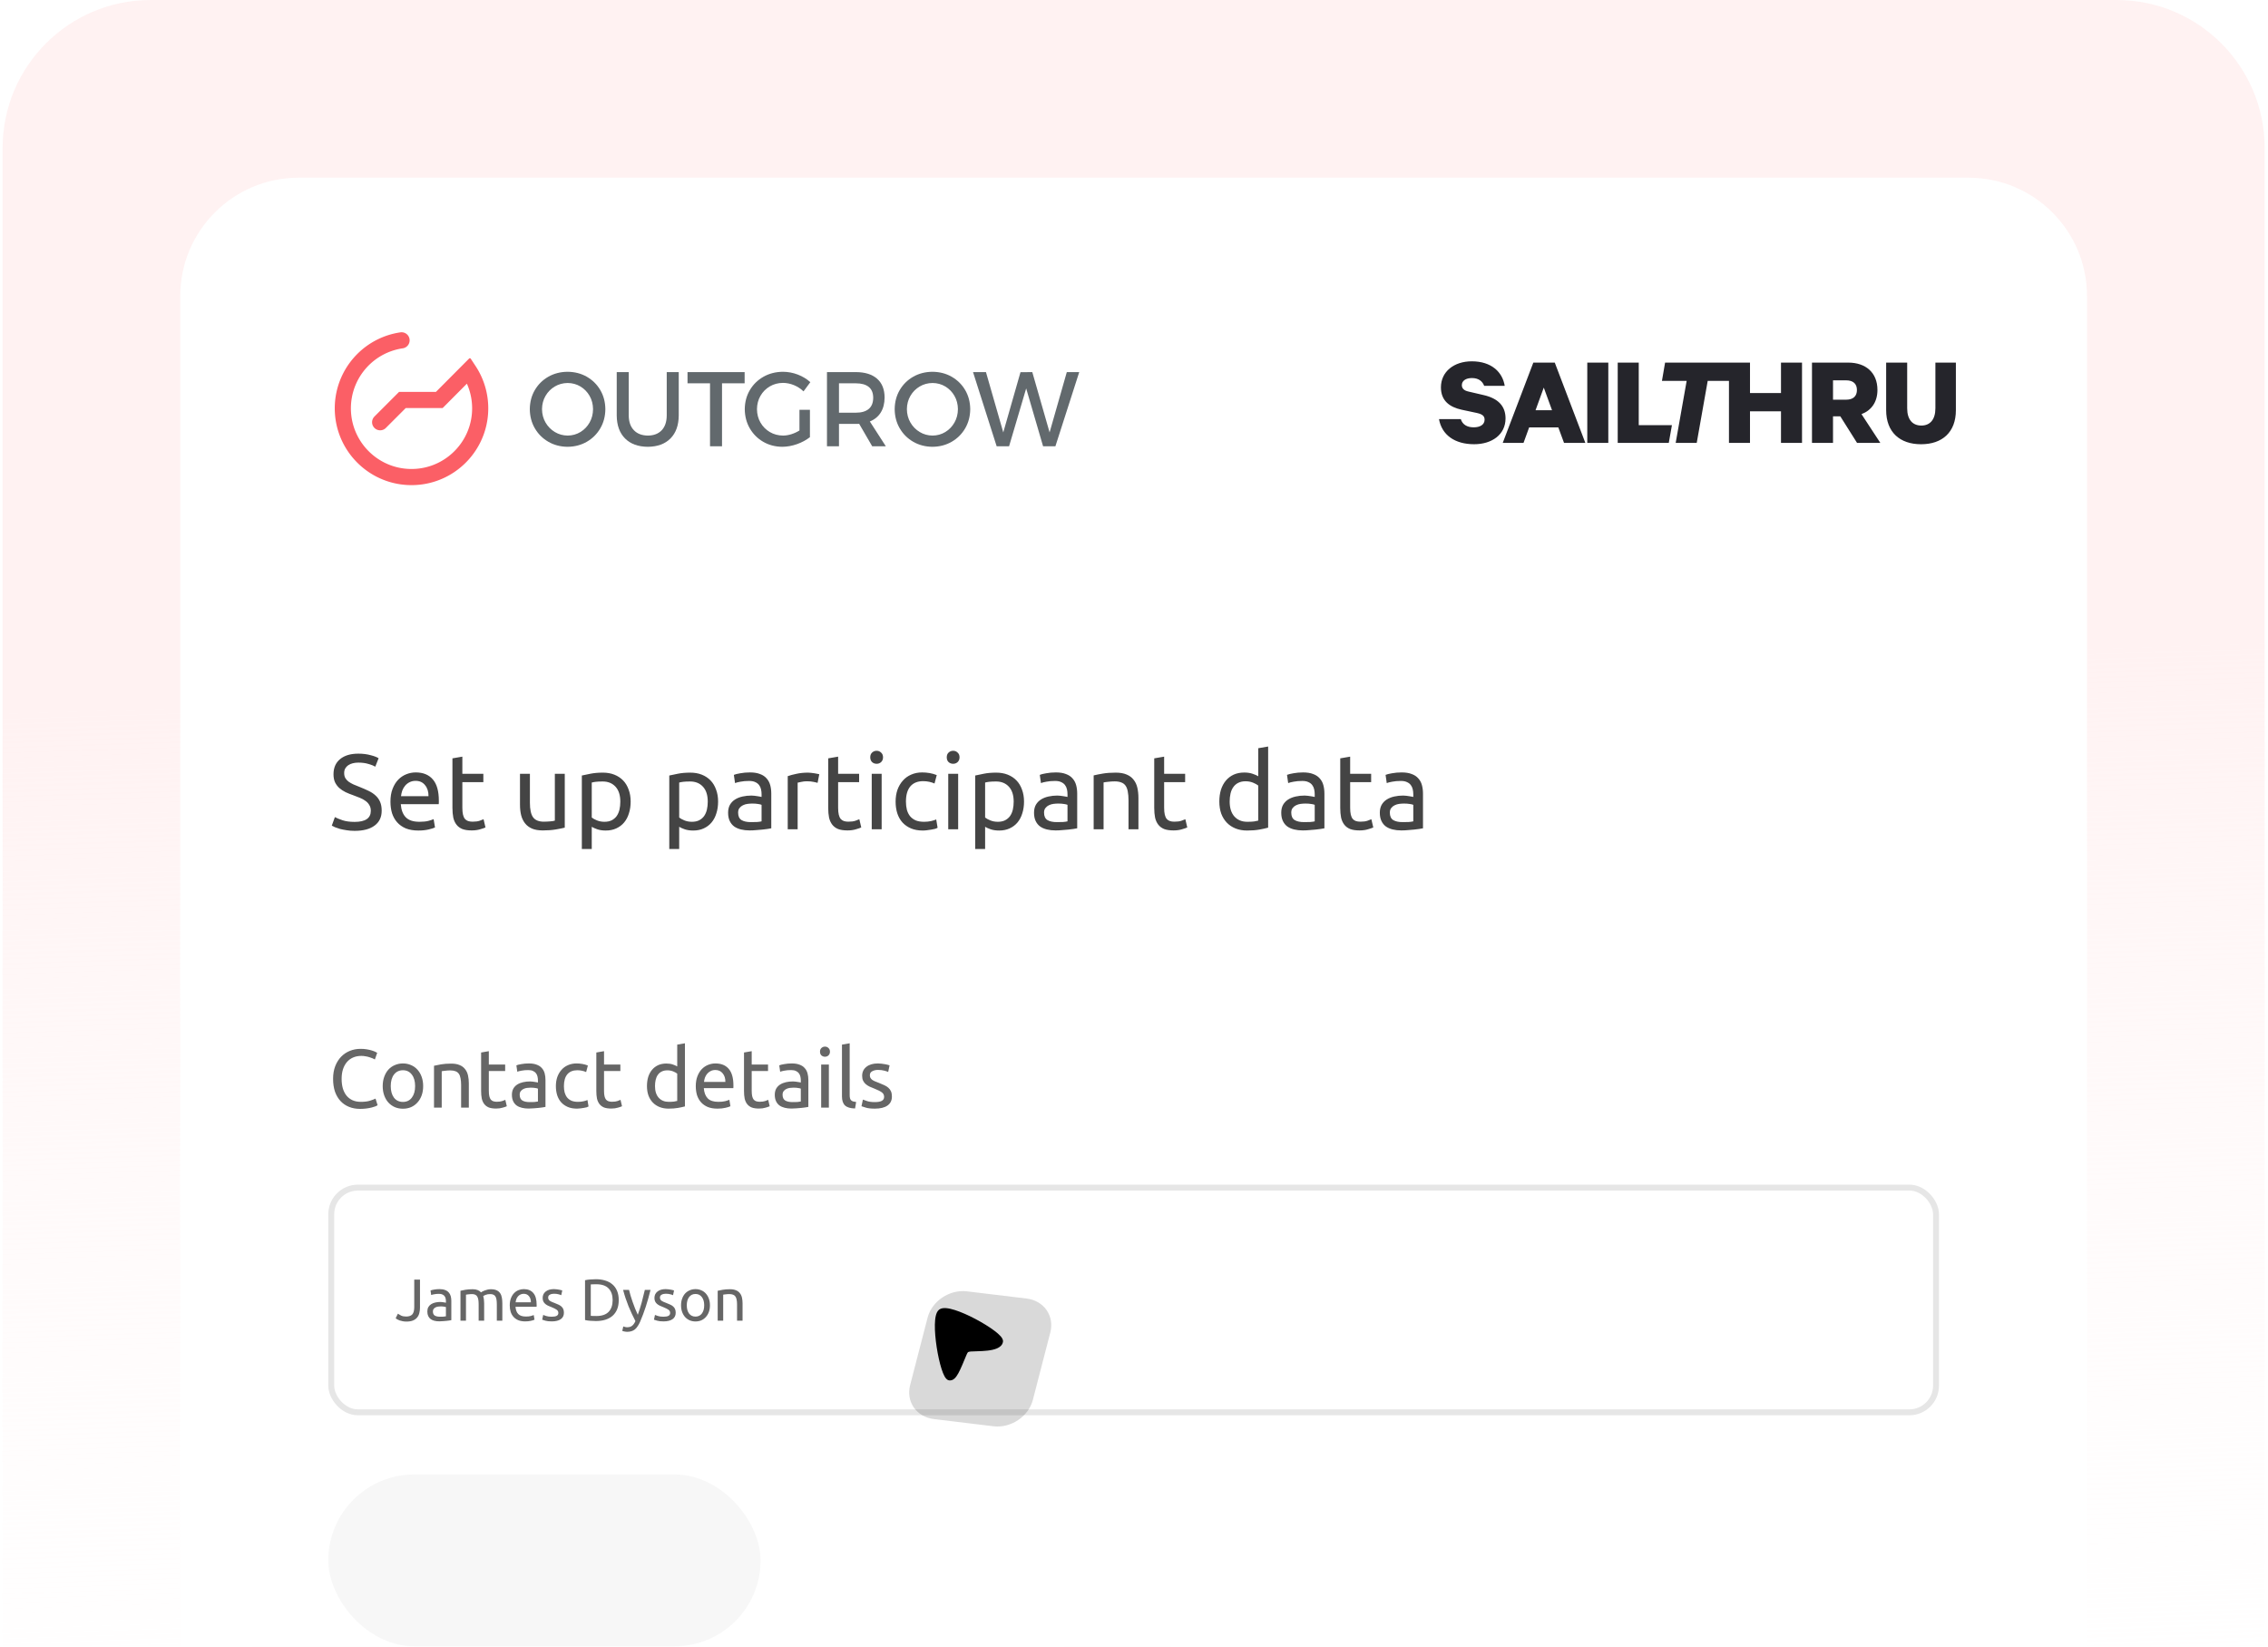 <svg width="383" height="278" viewBox="0 0 383 278" fill="none" xmlns="http://www.w3.org/2000/svg">
<g clip-path="url(#clip0_1159_2942)">
<path d="M0.438 25C0.438 11.193 11.63 0 25.438 0H357.438C371.245 0 382.438 11.193 382.438 25V277.935H0.438V25Z" fill="url(#paint0_linear_1159_2942)"/>
<path d="M30.438 50C30.438 38.954 39.392 30 50.438 30H332.438C343.483 30 352.438 38.954 352.438 50V277.935H30.438V50Z" fill="white"/>
<g clip-path="url(#clip1_1159_2942)">
<path fill-rule="evenodd" clip-rule="evenodd" d="M80.327 61.823L80.36 61.873L80.392 61.923L80.424 61.973L80.456 62.024L80.488 62.074L80.519 62.125L80.551 62.175L80.582 62.227L80.612 62.278L80.643 62.329L80.673 62.38L80.703 62.431L80.733 62.483L80.762 62.534L80.791 62.586L80.82 62.638L80.849 62.69L80.877 62.742L80.906 62.794L80.934 62.847L80.961 62.899L80.989 62.952L81.016 63.005L81.043 63.057L81.07 63.11L81.096 63.163L81.123 63.216L81.149 63.27L81.175 63.323L81.2 63.377L81.225 63.43L81.25 63.484L81.275 63.538L81.3 63.591L81.324 63.645L81.348 63.699L81.372 63.754L81.395 63.808L81.419 63.862L81.442 63.917L81.465 63.971L81.487 64.026L81.509 64.081L81.531 64.136L81.553 64.191L81.574 64.246L81.596 64.301L81.617 64.356L81.637 64.412L81.658 64.467L81.678 64.523L81.698 64.578L81.718 64.634L81.737 64.69L81.757 64.746L81.776 64.802L81.794 64.858L81.813 64.914L81.831 64.97L81.849 65.026L81.867 65.083L81.884 65.139L81.901 65.196L81.918 65.252L81.935 65.309L81.951 65.366L81.967 65.422L81.983 65.479L81.999 65.536L82.014 65.593L82.029 65.651L82.044 65.708L82.059 65.765L82.073 65.822L82.087 65.88L82.101 65.937L82.114 65.995L82.128 66.052L82.141 66.11L82.153 66.168L82.166 66.226L82.178 66.284L82.19 66.341L82.202 66.4L82.213 66.457L82.224 66.515L82.235 66.574L82.246 66.632L82.256 66.69L82.266 66.748L82.276 66.807L82.286 66.865L82.295 66.924L82.304 66.982L82.313 67.041L82.322 67.1L82.33 67.158L82.338 67.217L82.346 67.276L82.353 67.334L82.36 67.393L82.367 67.452L82.374 67.511L82.38 67.57L82.386 67.629L82.392 67.688L82.398 67.747L82.403 67.806L82.408 67.866L82.413 67.925L82.417 67.984L82.422 68.043L82.425 68.103L82.429 68.162L82.433 68.222L82.436 68.281L82.439 68.34L82.441 68.4L82.444 68.459L82.446 68.519L82.447 68.579L82.449 68.638L82.45 68.698L82.451 68.757L82.452 68.817L82.452 68.877V68.937L82.452 69.02L82.451 69.104L82.45 69.187L82.448 69.27L82.446 69.353L82.443 69.436L82.439 69.519L82.435 69.602L82.431 69.685L82.426 69.767L82.421 69.85L82.415 69.932L82.408 70.014L82.401 70.096L82.393 70.178L82.385 70.26L82.377 70.341L82.368 70.423L82.358 70.504L82.348 70.585L82.338 70.666L82.326 70.747L82.315 70.828L82.303 70.909L82.29 70.989L82.277 71.069L82.264 71.149L82.25 71.229L82.235 71.309L82.22 71.388L82.205 71.468L82.189 71.547L82.172 71.626L82.156 71.705L82.138 71.784L82.12 71.862L82.102 71.941L82.083 72.019L82.064 72.097L82.044 72.174L82.023 72.252L82.003 72.329L81.982 72.407L81.96 72.484L81.938 72.561L81.915 72.637L81.892 72.714L81.869 72.79L81.845 72.866L81.821 72.942L81.796 73.018L81.771 73.093L81.745 73.168L81.719 73.243L81.692 73.318L81.665 73.393L81.637 73.467L81.609 73.541L81.581 73.615L81.552 73.689L81.523 73.763L81.493 73.836L81.463 73.909L81.433 73.982L81.401 74.054L81.37 74.127L81.338 74.199L81.306 74.271L81.273 74.343L81.24 74.414L81.207 74.485L81.173 74.556L81.138 74.627L81.104 74.698L81.068 74.768L81.033 74.838L80.997 74.908L80.96 74.977L80.924 75.046L80.886 75.116L80.849 75.184L80.811 75.253L80.772 75.321L80.733 75.389L80.694 75.457L80.654 75.524L80.614 75.592L80.574 75.659L80.533 75.725L80.492 75.792L80.45 75.858L80.409 75.924L80.366 75.989L80.323 76.055L80.28 76.12L80.237 76.184L80.193 76.249L80.149 76.313L80.104 76.377L80.059 76.441L80.014 76.504L79.968 76.567L79.922 76.63L79.875 76.693L79.829 76.755L79.782 76.817L79.734 76.878L79.686 76.94L79.638 77.001L79.589 77.061L79.54 77.122L79.491 77.182L79.441 77.242L79.391 77.302L79.341 77.361L79.29 77.42L79.239 77.478L79.188 77.537L79.136 77.595L79.084 77.652L79.031 77.71L78.978 77.767L78.925 77.823L78.872 77.88L78.818 77.936L78.764 77.992L78.71 78.047L78.655 78.103L78.6 78.157L78.544 78.212L78.488 78.266L78.432 78.32L78.376 78.373L78.319 78.426L78.262 78.479L78.205 78.531L78.147 78.584L78.089 78.635L78.031 78.687L77.972 78.738L77.913 78.789L77.854 78.839L77.794 78.889L77.735 78.939L77.675 78.988L77.614 79.037L77.553 79.086L77.493 79.134L77.431 79.182L77.369 79.23L77.308 79.277L77.245 79.324L77.183 79.37L77.12 79.416L77.057 79.462L76.994 79.507L76.93 79.552L76.866 79.597L76.802 79.641L76.738 79.685L76.673 79.728L76.608 79.772L76.542 79.814L76.477 79.857L76.411 79.899L76.345 79.94L76.278 79.982L76.212 80.022L76.145 80.063L76.078 80.103L76.01 80.142L75.942 80.182L75.874 80.221L75.806 80.259L75.738 80.297L75.669 80.335L75.6 80.372L75.531 80.409L75.461 80.445L75.391 80.481L75.321 80.517L75.251 80.552L75.181 80.587L75.11 80.621L75.039 80.655L74.968 80.689L74.896 80.722L74.825 80.755L74.753 80.787L74.681 80.819L74.608 80.85L74.535 80.881L74.463 80.912L74.39 80.942L74.316 80.972L74.243 81.001L74.169 81.03L74.095 81.058L74.021 81.086L73.947 81.114L73.872 81.141L73.797 81.167L73.722 81.194L73.647 81.219L73.572 81.245L73.496 81.269L73.42 81.294L73.344 81.318L73.268 81.341L73.192 81.364L73.115 81.387L73.038 81.409L72.961 81.43L72.884 81.452L72.806 81.472L72.729 81.493L72.651 81.513L72.573 81.532L72.495 81.551L72.417 81.569L72.338 81.587L72.259 81.605L72.181 81.621L72.102 81.638L72.022 81.654L71.943 81.669L71.863 81.684L71.784 81.699L71.704 81.713L71.624 81.726L71.543 81.739L71.463 81.752L71.383 81.764L71.302 81.775L71.221 81.787L71.14 81.797L71.059 81.807L70.978 81.817L70.896 81.826L70.815 81.834L70.733 81.842L70.651 81.85L70.569 81.857L70.487 81.864L70.405 81.87L70.323 81.875L70.24 81.88L70.157 81.885L70.075 81.888L69.992 81.892L69.909 81.895L69.826 81.897L69.742 81.899L69.659 81.9L69.576 81.901L69.492 81.901L69.408 81.901L69.325 81.9L69.241 81.899L69.158 81.897L69.075 81.895L68.992 81.892L68.909 81.888L68.826 81.885L68.744 81.88L68.661 81.875L68.579 81.87L68.496 81.864L68.414 81.857L68.332 81.85L68.251 81.842L68.169 81.834L68.087 81.826L68.006 81.817L67.925 81.807L67.844 81.797L67.763 81.787L67.682 81.775L67.601 81.764L67.521 81.752L67.44 81.739L67.36 81.726L67.28 81.713L67.2 81.699L67.12 81.684L67.041 81.669L66.962 81.654L66.882 81.638L66.803 81.621L66.724 81.605L66.646 81.587L66.567 81.569L66.489 81.551L66.411 81.532L66.333 81.513L66.255 81.493L66.177 81.472L66.1 81.452L66.023 81.43L65.946 81.409L65.869 81.387L65.792 81.364L65.716 81.341L65.639 81.318L65.564 81.294L65.488 81.269L65.412 81.245L65.337 81.219L65.261 81.194L65.186 81.167L65.112 81.141L65.037 81.114L64.963 81.086L64.888 81.058L64.814 81.03L64.741 81.001L64.667 80.972L64.594 80.942L64.521 80.912L64.448 80.881L64.376 80.85L64.303 80.819L64.231 80.787L64.159 80.755L64.087 80.722L64.016 80.689L63.945 80.655L63.874 80.621L63.803 80.587L63.732 80.552L63.662 80.517L63.592 80.481L63.523 80.445L63.453 80.409L63.384 80.372L63.315 80.335L63.246 80.297L63.178 80.259L63.109 80.221L63.041 80.182L62.974 80.142L62.906 80.103L62.839 80.063L62.772 80.022L62.706 79.982L62.639 79.94L62.573 79.899L62.507 79.857L62.441 79.814L62.376 79.772L62.311 79.728L62.246 79.685L62.182 79.641L62.118 79.597L62.053 79.552L61.99 79.507L61.926 79.462L61.864 79.416L61.801 79.37L61.738 79.324L61.676 79.277L61.614 79.23L61.552 79.182L61.491 79.134L61.43 79.086L61.369 79.037L61.309 78.988L61.249 78.939L61.189 78.889L61.13 78.839L61.07 78.789L61.011 78.738L60.953 78.687L60.895 78.635L60.837 78.584L60.779 78.531L60.721 78.479L60.664 78.426L60.608 78.373L60.551 78.32L60.495 78.266L60.44 78.212L60.384 78.157L60.329 78.103L60.274 78.047L60.22 77.992L60.166 77.936L60.112 77.88L60.058 77.823L60.005 77.767L59.953 77.71L59.9 77.652L59.848 77.595L59.796 77.537L59.745 77.478L59.694 77.42L59.643 77.361L59.593 77.302L59.543 77.242L59.493 77.182L59.444 77.122L59.394 77.061L59.346 77.001L59.298 76.94L59.25 76.878L59.202 76.817L59.155 76.755L59.108 76.693L59.062 76.63L59.016 76.567L58.97 76.504L58.925 76.441L58.88 76.377L58.835 76.313L58.791 76.249L58.747 76.184L58.703 76.12L58.66 76.055L58.617 75.989L58.575 75.924L58.533 75.858L58.492 75.792L58.45 75.725L58.41 75.659L58.369 75.592L58.329 75.524L58.29 75.457L58.25 75.389L58.211 75.321L58.173 75.253L58.135 75.184L58.097 75.116L58.06 75.046L58.023 74.977L57.987 74.908L57.951 74.838L57.915 74.768L57.88 74.698L57.845 74.627L57.811 74.556L57.777 74.485L57.743 74.414L57.71 74.343L57.678 74.271L57.645 74.199L57.614 74.127L57.582 74.054L57.551 73.982L57.521 73.909L57.49 73.836L57.461 73.763L57.431 73.689L57.403 73.615L57.374 73.541L57.346 73.467L57.319 73.393L57.292 73.318L57.265 73.243L57.239 73.168L57.213 73.093L57.188 73.018L57.163 72.942L57.139 72.866L57.115 72.79L57.091 72.714L57.068 72.637L57.046 72.561L57.023 72.484L57.002 72.407L56.981 72.329L56.96 72.252L56.94 72.174L56.92 72.097L56.901 72.019L56.882 71.941L56.863 71.862L56.846 71.784L56.828 71.705L56.811 71.626L56.795 71.547L56.779 71.468L56.763 71.388L56.748 71.309L56.734 71.229L56.72 71.149L56.706 71.069L56.693 70.989L56.681 70.909L56.669 70.828L56.657 70.747L56.646 70.666L56.636 70.585L56.625 70.504L56.616 70.423L56.607 70.341L56.598 70.26L56.59 70.178L56.583 70.096L56.576 70.014L56.569 69.932L56.563 69.85L56.557 69.767L56.553 69.685L56.548 69.602L56.544 69.519L56.541 69.436L56.538 69.353L56.535 69.27L56.534 69.187L56.532 69.104L56.532 69.02L56.531 68.937L56.532 68.861L56.532 68.786L56.533 68.711L56.535 68.636L56.537 68.561L56.539 68.486L56.542 68.411L56.545 68.337L56.549 68.262L56.553 68.188L56.557 68.113L56.562 68.039L56.567 67.965L56.573 67.891L56.579 67.817L56.586 67.743L56.593 67.669L56.6 67.596L56.608 67.522L56.616 67.449L56.625 67.375L56.634 67.302L56.643 67.229L56.653 67.156L56.663 67.083L56.674 67.01L56.685 66.938L56.697 66.865L56.709 66.793L56.721 66.721L56.733 66.648L56.746 66.577L56.76 66.504L56.774 66.433L56.788 66.361L56.803 66.29L56.818 66.218L56.833 66.147L56.849 66.076L56.865 66.005L56.882 65.934L56.899 65.864L56.916 65.793L56.934 65.723L56.952 65.653L56.971 65.582L56.989 65.513L57.009 65.443L57.029 65.373L57.049 65.304L57.069 65.234L57.09 65.165L57.111 65.096L57.133 65.027L57.154 64.959L57.177 64.89L57.2 64.822L57.223 64.753L57.246 64.686L57.27 64.618L57.294 64.55L57.318 64.482L57.343 64.415L57.368 64.348L57.394 64.281L57.42 64.214L57.446 64.147L57.473 64.08L57.5 64.014L57.528 63.948L57.555 63.882L57.583 63.816L57.612 63.751L57.641 63.685L57.67 63.62L57.699 63.555L57.729 63.49L57.759 63.425L57.79 63.361L57.821 63.296L57.852 63.232L57.883 63.168L57.915 63.104L57.948 63.041L57.98 62.977L58.013 62.915L58.046 62.851L58.08 62.789L58.114 62.726L58.148 62.664L58.183 62.602L58.218 62.54L58.253 62.478L58.288 62.416L58.324 62.355L58.361 62.294L58.397 62.233L58.434 62.173L58.471 62.112L58.509 62.052L58.547 61.992L58.585 61.932L58.623 61.873L58.662 61.813L58.701 61.754L58.741 61.695L58.781 61.636L58.821 61.578L58.861 61.52L58.902 61.462L58.943 61.404L58.984 61.346L59.026 61.289L59.068 61.232L59.11 61.175L59.152 61.119L59.195 61.062L59.239 61.006L59.282 60.95L59.326 60.895L59.37 60.839L59.414 60.784L59.459 60.729L59.504 60.674L59.549 60.62L59.595 60.566L59.64 60.512L59.687 60.458L59.733 60.405L59.78 60.352L59.827 60.298L59.874 60.246L59.922 60.193L59.969 60.141L60.018 60.089L60.066 60.038L60.115 59.986L60.164 59.935L60.213 59.884L60.263 59.834L60.312 59.784L60.362 59.733L60.413 59.684L60.464 59.634L60.514 59.585L60.566 59.536L60.617 59.487L60.669 59.439L60.721 59.391L60.773 59.343L60.826 59.295L60.879 59.248L60.932 59.201L60.985 59.154L61.039 59.108L61.093 59.062L61.147 59.016L61.201 58.97L61.256 58.925L61.311 58.88L61.366 58.835L61.421 58.791L61.477 58.747L61.533 58.703L61.589 58.659L61.646 58.616L61.703 58.573L61.76 58.531L61.817 58.488L61.874 58.446L61.932 58.404L61.99 58.363L62.048 58.322L62.106 58.281L62.165 58.241L62.224 58.2L62.283 58.16L62.342 58.121L62.402 58.081L62.462 58.043L62.522 58.004L62.582 57.966L62.643 57.928L62.704 57.89L62.765 57.853L62.826 57.816L62.888 57.779L62.949 57.743L63.011 57.707L63.073 57.671L63.136 57.636L63.198 57.6L63.261 57.566L63.324 57.532L63.388 57.498L63.451 57.464L63.515 57.431L63.579 57.397L63.643 57.365L63.707 57.332L63.772 57.3L63.837 57.269L63.902 57.237L63.967 57.207L64.032 57.176L64.098 57.146L64.164 57.116L64.23 57.086L64.296 57.057L64.362 57.028L64.429 57L64.496 56.972L64.563 56.944L64.63 56.916L64.698 56.889L64.765 56.863L64.833 56.836L64.901 56.81L64.969 56.785L65.038 56.76L65.106 56.735L65.175 56.71L65.244 56.686L65.313 56.662L65.382 56.639L65.452 56.616L65.522 56.593L65.591 56.571L65.662 56.549L65.732 56.528L65.802 56.507L65.873 56.486L65.943 56.466L66.014 56.446L66.086 56.426L66.157 56.407L66.228 56.389L66.3 56.37L66.372 56.352L66.444 56.335L66.516 56.318L66.588 56.301L66.66 56.284L66.733 56.268L66.806 56.253L66.879 56.237L66.952 56.223L67.025 56.208L67.098 56.194L67.172 56.181L67.246 56.168L67.319 56.155L67.393 56.143L67.467 56.13L67.542 56.119L67.612 56.108L67.721 56.097L67.831 56.094L67.94 56.099L68.049 56.114L68.156 56.138L68.261 56.169L68.364 56.21L68.462 56.258L68.556 56.314L68.646 56.378L68.73 56.448L68.808 56.525L68.88 56.608L68.944 56.697L69.002 56.79L69.052 56.888L69.093 56.99L69.127 57.094L69.151 57.201L69.168 57.31L69.175 57.419L69.174 57.529L69.163 57.638L69.144 57.746L69.117 57.852L69.081 57.956L69.037 58.057L68.984 58.153L68.924 58.245L68.857 58.332L68.783 58.413L68.703 58.488L68.617 58.556L68.526 58.618L68.431 58.671L68.331 58.717L68.228 58.755L68.122 58.784L68.014 58.804L67.952 58.814L67.893 58.823L67.834 58.832L67.775 58.842L67.717 58.852L67.659 58.862L67.6 58.873L67.542 58.884L67.484 58.896L67.427 58.907L67.369 58.919L67.311 58.932L67.254 58.944L67.197 58.957L67.14 58.971L67.083 58.984L67.026 58.998L66.969 59.012L66.912 59.027L66.856 59.042L66.8 59.057L66.743 59.072L66.688 59.088L66.632 59.104L66.576 59.12L66.52 59.137L66.465 59.154L66.41 59.171L66.355 59.189L66.3 59.206L66.245 59.225L66.19 59.243L66.135 59.262L66.081 59.281L66.027 59.3L65.973 59.32L65.919 59.34L65.865 59.36L65.811 59.38L65.758 59.401L65.704 59.422L65.651 59.443L65.598 59.465L65.545 59.487L65.493 59.509L65.44 59.532L65.388 59.554L65.335 59.577L65.283 59.601L65.231 59.624L65.18 59.648L65.128 59.672L65.076 59.697L65.025 59.721L64.974 59.746L64.923 59.772L64.872 59.797L64.822 59.823L64.772 59.849L64.721 59.875L64.671 59.902L64.621 59.929L64.571 59.956L64.522 59.983L64.473 60.011L64.423 60.039L64.374 60.067L64.325 60.095L64.277 60.124L64.228 60.153L64.18 60.182L64.132 60.212L64.084 60.241L64.036 60.271L63.988 60.301L63.941 60.332L63.894 60.363L63.846 60.394L63.8 60.425L63.753 60.456L63.706 60.488L63.66 60.52L63.614 60.552L63.568 60.585L63.522 60.618L63.477 60.651L63.431 60.684L63.386 60.717L63.341 60.751L63.296 60.785L63.252 60.819L63.207 60.853L63.163 60.888L63.119 60.923L63.075 60.958L63.032 60.993L62.988 61.029L62.945 61.064L62.902 61.1L62.859 61.137L62.817 61.173L62.774 61.21L62.732 61.247L62.69 61.284L62.648 61.321L62.607 61.359L62.566 61.397L62.525 61.435L62.483 61.473L62.443 61.512L62.403 61.55L62.362 61.589L62.322 61.628L62.282 61.668L62.243 61.707L62.203 61.747L62.164 61.787L62.125 61.827L62.087 61.868L62.048 61.908L62.01 61.949L61.971 61.99L61.934 62.031L61.896 62.073L61.859 62.114L61.822 62.156L61.785 62.198L61.748 62.241L61.711 62.283L61.675 62.326L61.639 62.368L61.603 62.411L61.568 62.455L61.533 62.498L61.498 62.542L61.463 62.586L61.428 62.629L61.394 62.674L61.36 62.718L61.326 62.763L61.292 62.808L61.259 62.852L61.226 62.898L61.193 62.943L61.16 62.988L61.128 63.034L61.095 63.08L61.063 63.126L61.032 63.172L61 63.218L60.969 63.265L60.938 63.312L60.908 63.359L60.877 63.406L60.847 63.453L60.817 63.5L60.788 63.548L60.758 63.596L60.729 63.644L60.7 63.692L60.671 63.74L60.643 63.788L60.615 63.837L60.587 63.886L60.559 63.935L60.532 63.984L60.505 64.033L60.478 64.082L60.452 64.132L60.425 64.181L60.399 64.232L60.374 64.282L60.348 64.332L60.323 64.382L60.298 64.433L60.273 64.483L60.249 64.534L60.225 64.585L60.201 64.636L60.178 64.687L60.154 64.739L60.131 64.79L60.109 64.842L60.086 64.893L60.064 64.945L60.042 64.998L60.02 65.05L59.999 65.102L59.978 65.155L59.957 65.207L59.937 65.26L59.917 65.313L59.897 65.366L59.877 65.419L59.858 65.472L59.839 65.526L59.82 65.579L59.801 65.633L59.783 65.687L59.766 65.741L59.748 65.795L59.731 65.849L59.714 65.903L59.697 65.958L59.681 66.012L59.664 66.067L59.649 66.122L59.633 66.177L59.618 66.232L59.603 66.287L59.588 66.342L59.574 66.398L59.56 66.453L59.546 66.509L59.533 66.564L59.52 66.62L59.507 66.676L59.495 66.733L59.482 66.788L59.471 66.845L59.459 66.901L59.448 66.958L59.437 67.014L59.426 67.071L59.416 67.128L59.406 67.185L59.396 67.242L59.387 67.299L59.378 67.356L59.369 67.413L59.361 67.471L59.352 67.528L59.345 67.586L59.337 67.644L59.33 67.702L59.323 67.76L59.317 67.818L59.31 67.876L59.305 67.934L59.299 67.992L59.294 68.05L59.289 68.109L59.285 68.167L59.281 68.226L59.276 68.285L59.273 68.344L59.27 68.403L59.267 68.462L59.264 68.52L59.262 68.58L59.26 68.639L59.259 68.698L59.258 68.758L59.257 68.817L59.256 68.877L59.256 68.936L59.256 69.003L59.257 69.069L59.258 69.135L59.259 69.201L59.261 69.267L59.264 69.333L59.266 69.398L59.269 69.464L59.273 69.529L59.277 69.595L59.281 69.66L59.286 69.725L59.291 69.79L59.297 69.855L59.303 69.92L59.309 69.984L59.316 70.048L59.323 70.113L59.331 70.177L59.339 70.241L59.347 70.305L59.356 70.369L59.365 70.433L59.374 70.496L59.384 70.56L59.394 70.623L59.405 70.686L59.416 70.749L59.427 70.812L59.439 70.875L59.452 70.938L59.464 71L59.477 71.062L59.49 71.124L59.504 71.186L59.518 71.248L59.533 71.31L59.547 71.372L59.563 71.433L59.578 71.495L59.594 71.556L59.611 71.617L59.627 71.678L59.644 71.739L59.662 71.799L59.679 71.859L59.698 71.92L59.716 71.98L59.735 72.04L59.754 72.1L59.774 72.159L59.794 72.219L59.814 72.278L59.835 72.337L59.856 72.396L59.877 72.455L59.899 72.514L59.921 72.572L59.943 72.63L59.966 72.689L59.989 72.747L60.013 72.804L60.036 72.862L60.06 72.919L60.085 72.977L60.11 73.034L60.135 73.091L60.16 73.147L60.186 73.204L60.212 73.26L60.239 73.317L60.265 73.373L60.292 73.428L60.32 73.484L60.348 73.54L60.376 73.595L60.404 73.65L60.433 73.705L60.462 73.76L60.491 73.814L60.521 73.868L60.551 73.922L60.581 73.976L60.612 74.03L60.643 74.083L60.674 74.137L60.706 74.19L60.738 74.243L60.77 74.296L60.803 74.348L60.836 74.4L60.869 74.452L60.902 74.504L60.936 74.556L60.97 74.607L61.004 74.658L61.039 74.709L61.074 74.76L61.109 74.811L61.145 74.861L61.181 74.911L61.217 74.961L61.253 75.011L61.29 75.06L61.327 75.109L61.364 75.158L61.402 75.207L61.44 75.255L61.478 75.304L61.517 75.352L61.555 75.399L61.594 75.447L61.633 75.495L61.673 75.542L61.713 75.588L61.753 75.635L61.793 75.681L61.834 75.727L61.875 75.773L61.916 75.819L61.958 75.865L61.999 75.91L62.042 75.954L62.084 75.999L62.126 76.043L62.169 76.088L62.212 76.131L62.256 76.175L62.299 76.218L62.343 76.261L62.387 76.304L62.431 76.347L62.476 76.389L62.521 76.431L62.566 76.473L62.612 76.514L62.657 76.556L62.703 76.597L62.749 76.637L62.796 76.678L62.842 76.718L62.889 76.758L62.936 76.797L62.983 76.837L63.031 76.876L63.079 76.915L63.127 76.953L63.175 76.991L63.223 77.029L63.272 77.067L63.321 77.104L63.37 77.141L63.42 77.178L63.469 77.214L63.519 77.25L63.569 77.286L63.62 77.322L63.67 77.357L63.721 77.392L63.772 77.427L63.823 77.461L63.874 77.495L63.926 77.529L63.978 77.563L64.03 77.596L64.082 77.629L64.135 77.661L64.187 77.693L64.24 77.725L64.293 77.757L64.347 77.788L64.4 77.819L64.454 77.85L64.507 77.88L64.562 77.91L64.616 77.94L64.671 77.969L64.725 77.998L64.78 78.027L64.835 78.056L64.89 78.084L64.946 78.112L65.001 78.139L65.057 78.166L65.113 78.193L65.169 78.219L65.226 78.246L65.282 78.271L65.339 78.297L65.396 78.322L65.453 78.347L65.51 78.371L65.568 78.395L65.625 78.419L65.683 78.442L65.741 78.466L65.799 78.488L65.857 78.511L65.916 78.533L65.974 78.555L66.033 78.576L66.092 78.597L66.151 78.617L66.211 78.638L66.27 78.657L66.33 78.677L66.389 78.696L66.45 78.715L66.509 78.734L66.57 78.752L66.63 78.77L66.691 78.787L66.751 78.804L66.812 78.821L66.873 78.837L66.934 78.853L66.996 78.869L67.057 78.884L67.119 78.899L67.181 78.913L67.243 78.927L67.305 78.941L67.367 78.955L67.429 78.968L67.492 78.98L67.554 78.992L67.617 79.004L67.68 79.016L67.743 79.027L67.806 79.037L67.869 79.048L67.933 79.058L67.996 79.067L68.06 79.076L68.124 79.085L68.187 79.093L68.251 79.101L68.316 79.109L68.38 79.116L68.445 79.123L68.509 79.129L68.574 79.135L68.639 79.141L68.703 79.146L68.769 79.151L68.834 79.155L68.899 79.159L68.964 79.162L69.03 79.165L69.095 79.168L69.161 79.171L69.227 79.172L69.293 79.174L69.359 79.175L69.426 79.175L69.492 79.176L69.558 79.175L69.624 79.175L69.69 79.174L69.756 79.172L69.822 79.171L69.888 79.168L69.954 79.165L70.019 79.162L70.085 79.159L70.15 79.155L70.215 79.151L70.28 79.146L70.345 79.141L70.41 79.135L70.475 79.129L70.539 79.123L70.604 79.116L70.668 79.109L70.732 79.101L70.796 79.093L70.86 79.085L70.924 79.076L70.988 79.067L71.051 79.058L71.115 79.048L71.178 79.037L71.241 79.027L71.304 79.016L71.367 79.004L71.43 78.992L71.492 78.98L71.555 78.968L71.617 78.955L71.679 78.941L71.741 78.927L71.803 78.913L71.865 78.899L71.926 78.884L71.988 78.869L72.049 78.853L72.11 78.837L72.171 78.821L72.232 78.804L72.293 78.787L72.353 78.77L72.414 78.752L72.474 78.734L72.534 78.715L72.594 78.696L72.654 78.677L72.714 78.657L72.773 78.638L72.832 78.617L72.891 78.597L72.95 78.576L73.009 78.555L73.068 78.533L73.126 78.511L73.184 78.488L73.243 78.466L73.301 78.442L73.358 78.419L73.416 78.395L73.474 78.371L73.531 78.347L73.588 78.322L73.645 78.297L73.701 78.271L73.758 78.246L73.814 78.219L73.871 78.193L73.927 78.166L73.982 78.139L74.038 78.112L74.093 78.084L74.149 78.056L74.204 78.027L74.259 77.998L74.313 77.969L74.368 77.94L74.422 77.91L74.476 77.88L74.53 77.85L74.584 77.819L74.637 77.788L74.69 77.757L74.744 77.725L74.796 77.693L74.849 77.661L74.901 77.629L74.954 77.596L75.006 77.563L75.057 77.529L75.109 77.495L75.16 77.461L75.212 77.427L75.263 77.392L75.314 77.357L75.364 77.322L75.414 77.286L75.464 77.25L75.514 77.214L75.564 77.178L75.613 77.141L75.662 77.104L75.711 77.067L75.76 77.029L75.809 76.991L75.857 76.953L75.905 76.915L75.953 76.876L76 76.837L76.048 76.797L76.095 76.758L76.142 76.718L76.188 76.678L76.234 76.637L76.281 76.597L76.327 76.556L76.372 76.514L76.418 76.473L76.463 76.431L76.507 76.389L76.552 76.347L76.596 76.304L76.641 76.261L76.684 76.218L76.728 76.175L76.771 76.131L76.814 76.088L76.857 76.043L76.9 75.999L76.942 75.954L76.984 75.91L77.026 75.865L77.067 75.819L77.109 75.773L77.15 75.727L77.19 75.681L77.231 75.635L77.271 75.588L77.311 75.542L77.35 75.495L77.389 75.447L77.428 75.399L77.467 75.352L77.506 75.304L77.544 75.255L77.582 75.207L77.619 75.158L77.656 75.109L77.694 75.06L77.73 75.011L77.767 74.961L77.803 74.911L77.839 74.861L77.874 74.811L77.91 74.76L77.945 74.709L77.979 74.658L78.014 74.607L78.048 74.556L78.082 74.504L78.115 74.452L78.148 74.4L78.181 74.348L78.213 74.296L78.246 74.243L78.278 74.19L78.309 74.137L78.34 74.083L78.371 74.03L78.402 73.976L78.433 73.922L78.463 73.868L78.492 73.814L78.522 73.76L78.551 73.705L78.579 73.65L78.608 73.595L78.636 73.54L78.664 73.484L78.691 73.428L78.718 73.373L78.745 73.317L78.772 73.26L78.798 73.204L78.823 73.147L78.849 73.091L78.874 73.034L78.899 72.977L78.923 72.919L78.947 72.862L78.971 72.804L78.995 72.747L79.018 72.689L79.04 72.63L79.063 72.572L79.085 72.514L79.107 72.455L79.128 72.396L79.149 72.337L79.169 72.278L79.19 72.219L79.21 72.159L79.229 72.1L79.249 72.04L79.267 71.98L79.286 71.92L79.304 71.859L79.322 71.799L79.339 71.739L79.356 71.678L79.373 71.617L79.389 71.556L79.405 71.495L79.421 71.433L79.436 71.372L79.451 71.31L79.465 71.248L79.479 71.186L79.493 71.124L79.507 71.062L79.519 71L79.532 70.938L79.544 70.875L79.556 70.812L79.568 70.749L79.579 70.686L79.589 70.623L79.6 70.56L79.609 70.496L79.619 70.433L79.628 70.369L79.637 70.305L79.645 70.241L79.653 70.177L79.661 70.113L79.668 70.049L79.675 69.984L79.681 69.92L79.687 69.855L79.693 69.79L79.698 69.725L79.703 69.66L79.707 69.595L79.711 69.529L79.714 69.464L79.717 69.398L79.72 69.333L79.722 69.267L79.724 69.201L79.726 69.135L79.727 69.069L79.727 69.003L79.728 68.936V68.889L79.727 68.842L79.727 68.795L79.726 68.748L79.725 68.701L79.724 68.654L79.722 68.607L79.721 68.56L79.719 68.513L79.717 68.466L79.714 68.419L79.712 68.372L79.709 68.325L79.707 68.278L79.703 68.231L79.7 68.184L79.696 68.138L79.693 68.091L79.689 68.044L79.684 67.997L79.68 67.951L79.676 67.904L79.671 67.858L79.666 67.811L79.66 67.764L79.655 67.718L79.649 67.671L79.643 67.625L79.637 67.579L79.631 67.532L79.624 67.486L79.618 67.439L79.611 67.393L79.603 67.347L79.596 67.301L79.589 67.255L79.581 67.209L79.573 67.162L79.565 67.116L79.556 67.07L79.547 67.024L79.539 66.979L79.53 66.933L79.52 66.887L79.511 66.841L79.501 66.795L79.492 66.75L79.481 66.704L79.471 66.659L79.461 66.613L79.45 66.568L79.439 66.522L79.428 66.477L79.417 66.432L79.405 66.387L79.393 66.341L79.382 66.296L79.369 66.251L79.357 66.206L79.344 66.161L79.332 66.116L79.319 66.072L79.306 66.027L79.292 65.982L79.279 65.937L79.265 65.893L79.251 65.848L79.237 65.804L79.222 65.759L79.208 65.715L79.193 65.671L79.178 65.627L79.163 65.582L79.147 65.538L79.132 65.495L79.116 65.451L79.1 65.407L79.084 65.363L79.068 65.319L79.051 65.275L79.034 65.232L79.017 65.189L79 65.145L78.983 65.102L78.965 65.058L78.947 65.015L78.929 64.972L78.911 64.929L78.893 64.886L78.874 64.843L78.855 64.8L78.844 64.775L74.751 68.888H68.519L65.159 72.249L65.079 72.323L64.993 72.391L64.901 72.451L64.805 72.504L64.705 72.549L64.601 72.586L64.495 72.615L64.388 72.634L64.278 72.645L64.169 72.647L64.059 72.641L63.951 72.625L63.843 72.601L63.739 72.569L63.637 72.528L63.539 72.479L63.445 72.422L63.356 72.358L63.273 72.287L63.195 72.209L63.124 72.126L63.06 72.036L63.003 71.942L62.954 71.844L62.913 71.743L62.88 71.638L62.856 71.531L62.841 71.422L62.834 71.312L62.836 71.203L62.847 71.094L62.867 70.986L62.895 70.879L62.932 70.776L62.977 70.676L63.03 70.58L63.091 70.489L63.158 70.402L63.233 70.321L67.39 66.162H73.618L79.27 60.483L79.456 60.501L80.327 61.823Z" fill="#FB5F66"/>
<path d="M95.848 62.766C94.637 62.777 93.553 63.056 92.596 63.603C91.639 64.15 90.881 64.898 90.324 65.844C89.766 66.791 89.481 67.87 89.469 69.08C89.481 70.285 89.766 71.365 90.324 72.318C90.881 73.271 91.639 74.025 92.596 74.58C93.553 75.135 94.637 75.419 95.848 75.431C97.058 75.419 98.142 75.135 99.1 74.58C100.057 74.025 100.815 73.271 101.372 72.318C101.93 71.365 102.215 70.285 102.227 69.08C102.215 67.876 101.93 66.8 101.372 65.852C100.815 64.905 100.057 64.157 99.1 63.607C98.142 63.058 97.058 62.777 95.848 62.766ZM95.865 64.66C96.66 64.668 97.379 64.866 98.023 65.253C98.667 65.64 99.18 66.165 99.562 66.829C99.944 67.492 100.139 68.243 100.148 69.08C100.139 69.918 99.944 70.672 99.562 71.341C99.18 72.01 98.667 72.541 98.023 72.934C97.379 73.327 96.66 73.528 95.865 73.537C95.07 73.528 94.346 73.327 93.694 72.934C93.042 72.541 92.521 72.01 92.13 71.341C91.74 70.672 91.54 69.918 91.53 69.08C91.54 68.243 91.738 67.492 92.127 66.829C92.514 66.165 93.034 65.64 93.686 65.253C94.338 64.866 95.064 64.668 95.865 64.66Z" fill="#62696D"/>
<path d="M114.62 62.82H112.592V70.156C112.582 71.228 112.297 72.058 111.737 72.645C111.176 73.232 110.4 73.53 109.41 73.537C108.409 73.528 107.623 73.229 107.051 72.638C106.478 72.048 106.187 71.221 106.176 70.156V62.82H104.148V70.156C104.164 71.808 104.631 73.097 105.551 74.022C106.471 74.947 107.752 75.417 109.393 75.432C111.033 75.417 112.31 74.947 113.225 74.022C114.14 73.097 114.605 71.808 114.62 70.156V62.82Z" fill="#62696D"/>
<path d="M125.747 64.715V62.82H116.102V64.715H119.902V75.342H121.929V64.715H125.747Z" fill="#62696D"/>
<path d="M135.005 69.188V72.678C134.569 72.948 134.112 73.159 133.633 73.308C133.154 73.458 132.688 73.534 132.235 73.537C131.406 73.528 130.661 73.328 130 72.938C129.339 72.547 128.814 72.018 128.426 71.349C128.038 70.68 127.84 69.924 127.831 69.081C127.84 68.243 128.037 67.49 128.422 66.824C128.807 66.158 129.329 65.63 129.987 65.24C130.646 64.85 131.389 64.651 132.218 64.642C132.854 64.646 133.474 64.773 134.078 65.022C134.682 65.272 135.22 65.623 135.692 66.074L136.843 64.519C136.239 63.976 135.535 63.55 134.731 63.24C133.927 62.93 133.089 62.772 132.218 62.766C130.99 62.777 129.893 63.058 128.925 63.607C127.958 64.157 127.193 64.905 126.631 65.853C126.069 66.8 125.782 67.876 125.77 69.081C125.782 70.286 126.065 71.365 126.619 72.318C127.173 73.271 127.925 74.025 128.874 74.58C129.824 75.135 130.898 75.419 132.097 75.431C132.939 75.423 133.772 75.273 134.598 74.98C135.423 74.686 136.149 74.294 136.774 73.805V69.188H135.005Z" fill="#62696D"/>
<path d="M147.288 75.342H149.59L146.892 71.156C147.695 70.831 148.311 70.324 148.738 69.636C149.165 68.948 149.38 68.101 149.384 67.095C149.374 65.727 148.951 64.674 148.114 63.938C147.278 63.201 146.085 62.828 144.535 62.82H139.652V75.342H141.68V71.567H144.535C144.63 71.567 144.724 71.567 144.817 71.565C144.91 71.563 144.999 71.558 145.086 71.549L147.288 75.342ZM141.68 69.673V64.715H144.535C145.47 64.713 146.19 64.913 146.695 65.314C147.199 65.716 147.454 66.327 147.46 67.149C147.454 67.998 147.199 68.631 146.695 69.049C146.19 69.466 145.47 69.674 144.535 69.673H141.68Z" fill="#62696D"/>
<path d="M157.465 62.766C156.255 62.777 155.171 63.056 154.213 63.603C153.256 64.15 152.499 64.898 151.941 65.844C151.383 66.791 151.098 67.87 151.086 69.08C151.098 70.285 151.383 71.365 151.941 72.318C152.499 73.271 153.256 74.025 154.213 74.58C155.171 75.135 156.255 75.419 157.465 75.431C158.676 75.419 159.76 75.135 160.717 74.58C161.674 74.025 162.432 73.271 162.99 72.318C163.547 71.365 163.832 70.285 163.845 69.08C163.832 67.876 163.547 66.8 162.99 65.852C162.432 64.905 161.674 64.157 160.717 63.607C159.76 63.058 158.676 62.777 157.465 62.766ZM157.482 64.66C158.277 64.668 158.997 64.866 159.64 65.253C160.284 65.64 160.797 66.165 161.179 66.829C161.561 67.492 161.756 68.243 161.766 69.08C161.756 69.918 161.561 70.672 161.179 71.341C160.797 72.01 160.284 72.541 159.64 72.934C158.997 73.327 158.277 73.528 157.482 73.537C156.687 73.528 155.963 73.327 155.311 72.934C154.659 72.541 154.138 72.01 153.748 71.341C153.357 70.672 153.157 69.918 153.148 69.08C153.157 68.243 153.356 67.492 153.744 66.829C154.132 66.165 154.652 65.64 155.304 65.253C155.955 64.866 156.682 64.668 157.482 64.66Z" fill="#62696D"/>
<path d="M178.228 75.342L182.252 62.82H180.153L177.247 73.001L174.324 62.82L172.33 62.838L169.424 73.001L166.5 62.82H164.316L168.306 75.342H170.404L173.292 65.576L176.147 75.342H178.228Z" fill="#62696D"/>
</g>
<path d="M59.883 138.758C61.708 138.758 62.62 138.134 62.62 136.886C62.62 136.502 62.535 136.178 62.367 135.914C62.212 135.638 61.995 135.404 61.719 135.212C61.444 135.008 61.126 134.834 60.766 134.69C60.417 134.546 60.045 134.402 59.65 134.258C59.194 134.102 58.761 133.928 58.353 133.736C57.946 133.532 57.592 133.298 57.291 133.034C56.992 132.758 56.752 132.434 56.572 132.062C56.404 131.69 56.319 131.24 56.319 130.712C56.319 129.62 56.691 128.768 57.435 128.156C58.179 127.544 59.206 127.238 60.514 127.238C61.27 127.238 61.953 127.322 62.566 127.49C63.19 127.646 63.645 127.82 63.934 128.012L63.376 129.434C63.123 129.278 62.745 129.128 62.242 128.984C61.749 128.828 61.173 128.75 60.514 128.75C60.178 128.75 59.865 128.786 59.578 128.858C59.289 128.93 59.038 129.038 58.822 129.182C58.605 129.326 58.431 129.512 58.3 129.74C58.179 129.956 58.12 130.214 58.12 130.514C58.12 130.85 58.185 131.132 58.318 131.36C58.45 131.588 58.636 131.792 58.876 131.972C59.115 132.14 59.392 132.296 59.703 132.44C60.028 132.584 60.382 132.728 60.766 132.872C61.306 133.088 61.797 133.304 62.242 133.52C62.697 133.736 63.087 133.994 63.411 134.294C63.748 134.594 64.005 134.954 64.186 135.374C64.365 135.782 64.456 136.28 64.456 136.868C64.456 137.96 64.053 138.8 63.249 139.388C62.458 139.976 61.336 140.27 59.883 140.27C59.392 140.27 58.935 140.234 58.516 140.162C58.108 140.102 57.742 140.03 57.417 139.946C57.093 139.85 56.812 139.754 56.572 139.658C56.343 139.55 56.163 139.46 56.032 139.388L56.553 137.948C56.83 138.104 57.249 138.278 57.813 138.47C58.377 138.662 59.068 138.758 59.883 138.758ZM65.936 135.338C65.936 134.51 66.056 133.79 66.296 133.178C66.536 132.554 66.854 132.038 67.25 131.63C67.646 131.222 68.102 130.916 68.618 130.712C69.134 130.508 69.662 130.406 70.202 130.406C71.462 130.406 72.428 130.802 73.1 131.594C73.772 132.374 74.108 133.568 74.108 135.176C74.108 135.248 74.108 135.344 74.108 135.464C74.108 135.572 74.102 135.674 74.09 135.77H67.682C67.754 136.742 68.036 137.48 68.528 137.984C69.02 138.488 69.788 138.74 70.832 138.74C71.42 138.74 71.912 138.692 72.308 138.596C72.716 138.488 73.022 138.386 73.226 138.29L73.46 139.694C73.256 139.802 72.896 139.916 72.38 140.036C71.876 140.156 71.3 140.216 70.652 140.216C69.836 140.216 69.128 140.096 68.528 139.856C67.94 139.604 67.454 139.262 67.07 138.83C66.686 138.398 66.398 137.888 66.206 137.3C66.026 136.7 65.936 136.046 65.936 135.338ZM72.362 134.42C72.374 133.664 72.182 133.046 71.786 132.566C71.402 132.074 70.868 131.828 70.184 131.828C69.8 131.828 69.458 131.906 69.158 132.062C68.87 132.206 68.624 132.398 68.42 132.638C68.216 132.878 68.054 133.154 67.934 133.466C67.826 133.778 67.754 134.096 67.718 134.42H72.362ZM78.078 130.64H81.624V132.044H78.078V136.364C78.078 136.832 78.114 137.222 78.186 137.534C78.258 137.834 78.366 138.074 78.51 138.254C78.654 138.422 78.834 138.542 79.05 138.614C79.266 138.686 79.518 138.722 79.806 138.722C80.31 138.722 80.712 138.668 81.012 138.56C81.324 138.44 81.54 138.356 81.66 138.308L81.984 139.694C81.816 139.778 81.522 139.88 81.102 140C80.682 140.132 80.202 140.198 79.662 140.198C79.026 140.198 78.498 140.12 78.078 139.964C77.67 139.796 77.34 139.55 77.088 139.226C76.836 138.902 76.656 138.506 76.548 138.038C76.452 137.558 76.404 137.006 76.404 136.382V128.03L78.078 127.742V130.64ZM95.373 139.73C94.989 139.826 94.478 139.928 93.843 140.036C93.219 140.144 92.493 140.198 91.665 140.198C90.945 140.198 90.338 140.096 89.847 139.892C89.355 139.676 88.959 139.376 88.659 138.992C88.359 138.608 88.142 138.158 88.01 137.642C87.879 137.114 87.812 136.532 87.812 135.896V130.64H89.487V135.536C89.487 136.676 89.666 137.492 90.026 137.984C90.386 138.476 90.993 138.722 91.844 138.722C92.025 138.722 92.21 138.716 92.403 138.704C92.594 138.692 92.775 138.68 92.942 138.668C93.111 138.644 93.26 138.626 93.392 138.614C93.537 138.59 93.638 138.566 93.698 138.542V130.64H95.373V139.73ZM104.754 135.338C104.754 134.246 104.484 133.406 103.944 132.818C103.404 132.23 102.684 131.936 101.784 131.936C101.28 131.936 100.884 131.954 100.596 131.99C100.32 132.026 100.098 132.068 99.93 132.116V138.02C100.134 138.188 100.428 138.35 100.812 138.506C101.196 138.662 101.616 138.74 102.072 138.74C102.552 138.74 102.96 138.656 103.296 138.488C103.644 138.308 103.926 138.068 104.142 137.768C104.358 137.456 104.514 137.096 104.61 136.688C104.706 136.268 104.754 135.818 104.754 135.338ZM106.5 135.338C106.5 136.046 106.404 136.7 106.212 137.3C106.032 137.9 105.762 138.416 105.402 138.848C105.042 139.28 104.598 139.616 104.07 139.856C103.554 140.096 102.96 140.216 102.288 140.216C101.748 140.216 101.268 140.144 100.848 140C100.44 139.856 100.134 139.718 99.93 139.586V143.33H98.256V130.928C98.652 130.832 99.144 130.73 99.732 130.622C100.332 130.502 101.022 130.442 101.802 130.442C102.522 130.442 103.17 130.556 103.746 130.784C104.322 131.012 104.814 131.336 105.222 131.756C105.63 132.176 105.942 132.692 106.158 133.304C106.386 133.904 106.5 134.582 106.5 135.338ZM119.52 135.338C119.52 134.246 119.25 133.406 118.71 132.818C118.17 132.23 117.45 131.936 116.55 131.936C116.046 131.936 115.65 131.954 115.362 131.99C115.086 132.026 114.864 132.068 114.696 132.116V138.02C114.9 138.188 115.194 138.35 115.578 138.506C115.962 138.662 116.382 138.74 116.838 138.74C117.318 138.74 117.726 138.656 118.062 138.488C118.41 138.308 118.692 138.068 118.908 137.768C119.124 137.456 119.28 137.096 119.376 136.688C119.472 136.268 119.52 135.818 119.52 135.338ZM121.266 135.338C121.266 136.046 121.17 136.7 120.978 137.3C120.798 137.9 120.528 138.416 120.168 138.848C119.808 139.28 119.364 139.616 118.836 139.856C118.32 140.096 117.726 140.216 117.054 140.216C116.514 140.216 116.034 140.144 115.614 140C115.206 139.856 114.9 139.718 114.696 139.586V143.33H113.022V130.928C113.418 130.832 113.91 130.73 114.498 130.622C115.098 130.502 115.788 130.442 116.568 130.442C117.288 130.442 117.936 130.556 118.512 130.784C119.088 131.012 119.58 131.336 119.988 131.756C120.396 132.176 120.708 132.692 120.924 133.304C121.152 133.904 121.266 134.582 121.266 135.338ZM126.79 138.794C127.186 138.794 127.534 138.788 127.834 138.776C128.146 138.752 128.404 138.716 128.608 138.668V135.878C128.488 135.818 128.29 135.77 128.014 135.734C127.75 135.686 127.426 135.662 127.042 135.662C126.79 135.662 126.52 135.68 126.232 135.716C125.956 135.752 125.698 135.83 125.458 135.95C125.23 136.058 125.038 136.214 124.882 136.418C124.726 136.61 124.648 136.868 124.648 137.192C124.648 137.792 124.84 138.212 125.224 138.452C125.608 138.68 126.13 138.794 126.79 138.794ZM126.646 130.406C127.318 130.406 127.882 130.496 128.338 130.676C128.806 130.844 129.178 131.09 129.454 131.414C129.742 131.726 129.946 132.104 130.066 132.548C130.186 132.98 130.246 133.46 130.246 133.988V139.838C130.102 139.862 129.898 139.898 129.634 139.946C129.382 139.982 129.094 140.018 128.77 140.054C128.446 140.09 128.092 140.12 127.708 140.144C127.336 140.18 126.964 140.198 126.592 140.198C126.064 140.198 125.578 140.144 125.134 140.036C124.69 139.928 124.306 139.76 123.982 139.532C123.658 139.292 123.406 138.98 123.226 138.596C123.046 138.212 122.956 137.75 122.956 137.21C122.956 136.694 123.058 136.25 123.262 135.878C123.478 135.506 123.766 135.206 124.126 134.978C124.486 134.75 124.906 134.582 125.386 134.474C125.866 134.366 126.37 134.312 126.898 134.312C127.066 134.312 127.24 134.324 127.42 134.348C127.6 134.36 127.768 134.384 127.924 134.42C128.092 134.444 128.236 134.468 128.356 134.492C128.476 134.516 128.56 134.534 128.608 134.546V134.078C128.608 133.802 128.578 133.532 128.518 133.268C128.458 132.992 128.35 132.752 128.194 132.548C128.038 132.332 127.822 132.164 127.546 132.044C127.282 131.912 126.934 131.846 126.502 131.846C125.95 131.846 125.464 131.888 125.044 131.972C124.636 132.044 124.33 132.122 124.126 132.206L123.928 130.82C124.144 130.724 124.504 130.634 125.008 130.55C125.512 130.454 126.058 130.406 126.646 130.406ZM136.482 130.442C136.626 130.442 136.788 130.454 136.968 130.478C137.16 130.49 137.346 130.514 137.526 130.55C137.706 130.574 137.868 130.604 138.012 130.64C138.168 130.664 138.282 130.688 138.354 130.712L138.066 132.17C137.934 132.122 137.712 132.068 137.4 132.008C137.1 131.936 136.71 131.9 136.23 131.9C135.918 131.9 135.606 131.936 135.294 132.008C134.994 132.068 134.796 132.11 134.7 132.134V140H133.026V131.036C133.422 130.892 133.914 130.76 134.502 130.64C135.09 130.508 135.75 130.442 136.482 130.442ZM141.535 130.64H145.081V132.044H141.535V136.364C141.535 136.832 141.571 137.222 141.643 137.534C141.715 137.834 141.823 138.074 141.967 138.254C142.111 138.422 142.291 138.542 142.507 138.614C142.723 138.686 142.975 138.722 143.263 138.722C143.767 138.722 144.169 138.668 144.469 138.56C144.781 138.44 144.997 138.356 145.117 138.308L145.441 139.694C145.273 139.778 144.979 139.88 144.559 140C144.139 140.132 143.659 140.198 143.119 140.198C142.483 140.198 141.955 140.12 141.535 139.964C141.127 139.796 140.797 139.55 140.545 139.226C140.293 138.902 140.113 138.506 140.005 138.038C139.909 137.558 139.861 137.006 139.861 136.382V128.03L141.535 127.742V130.64ZM148.885 140H147.211V130.64H148.885V140ZM148.039 128.948C147.739 128.948 147.481 128.852 147.265 128.66C147.061 128.456 146.959 128.186 146.959 127.85C146.959 127.514 147.061 127.25 147.265 127.058C147.481 126.854 147.739 126.752 148.039 126.752C148.339 126.752 148.591 126.854 148.795 127.058C149.011 127.25 149.119 127.514 149.119 127.85C149.119 128.186 149.011 128.456 148.795 128.66C148.591 128.852 148.339 128.948 148.039 128.948ZM155.832 140.216C155.076 140.216 154.41 140.096 153.834 139.856C153.27 139.616 152.79 139.28 152.394 138.848C152.01 138.416 151.722 137.906 151.53 137.318C151.338 136.718 151.242 136.058 151.242 135.338C151.242 134.618 151.344 133.958 151.548 133.358C151.764 132.758 152.064 132.242 152.448 131.81C152.832 131.366 153.3 131.024 153.852 130.784C154.416 130.532 155.04 130.406 155.724 130.406C156.144 130.406 156.564 130.442 156.984 130.514C157.404 130.586 157.806 130.7 158.19 130.856L157.812 132.278C157.56 132.158 157.266 132.062 156.93 131.99C156.606 131.918 156.258 131.882 155.886 131.882C154.95 131.882 154.23 132.176 153.726 132.764C153.234 133.352 152.988 134.21 152.988 135.338C152.988 135.842 153.042 136.304 153.15 136.724C153.27 137.144 153.45 137.504 153.69 137.804C153.942 138.104 154.26 138.338 154.644 138.506C155.028 138.662 155.496 138.74 156.048 138.74C156.492 138.74 156.894 138.698 157.254 138.614C157.614 138.53 157.896 138.44 158.1 138.344L158.334 139.748C158.238 139.808 158.1 139.868 157.92 139.928C157.74 139.976 157.536 140.018 157.308 140.054C157.08 140.102 156.834 140.138 156.57 140.162C156.318 140.198 156.072 140.216 155.832 140.216ZM161.805 140H160.131V130.64H161.805V140ZM160.959 128.948C160.659 128.948 160.401 128.852 160.185 128.66C159.981 128.456 159.879 128.186 159.879 127.85C159.879 127.514 159.981 127.25 160.185 127.058C160.401 126.854 160.659 126.752 160.959 126.752C161.259 126.752 161.511 126.854 161.715 127.058C161.931 127.25 162.039 127.514 162.039 127.85C162.039 128.186 161.931 128.456 161.715 128.66C161.511 128.852 161.259 128.948 160.959 128.948ZM171.182 135.338C171.182 134.246 170.912 133.406 170.372 132.818C169.832 132.23 169.112 131.936 168.212 131.936C167.708 131.936 167.312 131.954 167.024 131.99C166.748 132.026 166.526 132.068 166.358 132.116V138.02C166.562 138.188 166.856 138.35 167.24 138.506C167.624 138.662 168.044 138.74 168.5 138.74C168.98 138.74 169.388 138.656 169.724 138.488C170.072 138.308 170.354 138.068 170.57 137.768C170.786 137.456 170.942 137.096 171.038 136.688C171.134 136.268 171.182 135.818 171.182 135.338ZM172.928 135.338C172.928 136.046 172.832 136.7 172.64 137.3C172.46 137.9 172.19 138.416 171.83 138.848C171.47 139.28 171.026 139.616 170.498 139.856C169.982 140.096 169.388 140.216 168.716 140.216C168.176 140.216 167.696 140.144 167.276 140C166.868 139.856 166.562 139.718 166.358 139.586V143.33H164.684V130.928C165.08 130.832 165.572 130.73 166.16 130.622C166.76 130.502 167.45 130.442 168.23 130.442C168.95 130.442 169.598 130.556 170.174 130.784C170.75 131.012 171.242 131.336 171.65 131.756C172.058 132.176 172.37 132.692 172.586 133.304C172.814 133.904 172.928 134.582 172.928 135.338ZM178.452 138.794C178.848 138.794 179.196 138.788 179.496 138.776C179.808 138.752 180.066 138.716 180.27 138.668V135.878C180.15 135.818 179.952 135.77 179.676 135.734C179.412 135.686 179.088 135.662 178.704 135.662C178.452 135.662 178.182 135.68 177.894 135.716C177.618 135.752 177.36 135.83 177.12 135.95C176.892 136.058 176.7 136.214 176.544 136.418C176.388 136.61 176.31 136.868 176.31 137.192C176.31 137.792 176.502 138.212 176.886 138.452C177.27 138.68 177.792 138.794 178.452 138.794ZM178.308 130.406C178.98 130.406 179.544 130.496 180 130.676C180.468 130.844 180.84 131.09 181.116 131.414C181.404 131.726 181.608 132.104 181.728 132.548C181.848 132.98 181.908 133.46 181.908 133.988V139.838C181.764 139.862 181.56 139.898 181.296 139.946C181.044 139.982 180.756 140.018 180.432 140.054C180.108 140.09 179.754 140.12 179.37 140.144C178.998 140.18 178.626 140.198 178.254 140.198C177.726 140.198 177.24 140.144 176.796 140.036C176.352 139.928 175.968 139.76 175.644 139.532C175.32 139.292 175.068 138.98 174.888 138.596C174.708 138.212 174.618 137.75 174.618 137.21C174.618 136.694 174.72 136.25 174.924 135.878C175.14 135.506 175.428 135.206 175.788 134.978C176.148 134.75 176.568 134.582 177.048 134.474C177.528 134.366 178.032 134.312 178.56 134.312C178.728 134.312 178.902 134.324 179.082 134.348C179.262 134.36 179.43 134.384 179.586 134.42C179.754 134.444 179.898 134.468 180.018 134.492C180.138 134.516 180.222 134.534 180.27 134.546V134.078C180.27 133.802 180.24 133.532 180.18 133.268C180.12 132.992 180.012 132.752 179.856 132.548C179.7 132.332 179.484 132.164 179.208 132.044C178.944 131.912 178.596 131.846 178.164 131.846C177.612 131.846 177.126 131.888 176.706 131.972C176.298 132.044 175.992 132.122 175.788 132.206L175.59 130.82C175.806 130.724 176.166 130.634 176.67 130.55C177.174 130.454 177.72 130.406 178.308 130.406ZM184.688 130.91C185.072 130.814 185.582 130.712 186.218 130.604C186.854 130.496 187.586 130.442 188.414 130.442C189.158 130.442 189.776 130.55 190.268 130.766C190.76 130.97 191.15 131.264 191.438 131.648C191.738 132.02 191.948 132.47 192.068 132.998C192.188 133.526 192.248 134.108 192.248 134.744V140H190.574V135.104C190.574 134.528 190.532 134.036 190.448 133.628C190.376 133.22 190.25 132.89 190.07 132.638C189.89 132.386 189.65 132.206 189.35 132.098C189.05 131.978 188.678 131.918 188.234 131.918C188.054 131.918 187.868 131.924 187.676 131.936C187.484 131.948 187.298 131.966 187.118 131.99C186.95 132.002 186.794 132.02 186.65 132.044C186.518 132.068 186.422 132.086 186.362 132.098V140H184.688V130.91ZM196.59 130.64H200.136V132.044H196.59V136.364C196.59 136.832 196.626 137.222 196.698 137.534C196.77 137.834 196.878 138.074 197.022 138.254C197.166 138.422 197.346 138.542 197.562 138.614C197.778 138.686 198.03 138.722 198.318 138.722C198.822 138.722 199.224 138.668 199.524 138.56C199.836 138.44 200.052 138.356 200.172 138.308L200.496 139.694C200.328 139.778 200.034 139.88 199.614 140C199.194 140.132 198.714 140.198 198.174 140.198C197.538 140.198 197.01 140.12 196.59 139.964C196.182 139.796 195.852 139.55 195.6 139.226C195.348 138.902 195.168 138.506 195.06 138.038C194.964 137.558 194.916 137.006 194.916 136.382V128.03L196.59 127.742V130.64ZM212.48 132.62C212.276 132.452 211.982 132.29 211.598 132.134C211.214 131.978 210.794 131.9 210.338 131.9C209.858 131.9 209.444 131.99 209.096 132.17C208.76 132.338 208.484 132.578 208.268 132.89C208.052 133.19 207.896 133.55 207.8 133.97C207.704 134.39 207.656 134.84 207.656 135.32C207.656 136.412 207.926 137.258 208.466 137.858C209.006 138.446 209.726 138.74 210.626 138.74C211.082 138.74 211.46 138.722 211.76 138.686C212.072 138.638 212.312 138.59 212.48 138.542V132.62ZM212.48 126.32L214.154 126.032V139.73C213.77 139.838 213.278 139.946 212.678 140.054C212.078 140.162 211.388 140.216 210.608 140.216C209.888 140.216 209.24 140.102 208.664 139.874C208.088 139.646 207.596 139.322 207.188 138.902C206.78 138.482 206.462 137.972 206.234 137.372C206.018 136.76 205.91 136.076 205.91 135.32C205.91 134.6 206 133.94 206.18 133.34C206.372 132.74 206.648 132.224 207.008 131.792C207.368 131.36 207.806 131.024 208.322 130.784C208.85 130.544 209.45 130.424 210.122 130.424C210.662 130.424 211.136 130.496 211.544 130.64C211.964 130.784 212.276 130.922 212.48 131.054V126.32ZM220.2 138.794C220.596 138.794 220.944 138.788 221.244 138.776C221.556 138.752 221.814 138.716 222.018 138.668V135.878C221.898 135.818 221.7 135.77 221.424 135.734C221.16 135.686 220.836 135.662 220.452 135.662C220.2 135.662 219.93 135.68 219.642 135.716C219.366 135.752 219.108 135.83 218.868 135.95C218.64 136.058 218.448 136.214 218.292 136.418C218.136 136.61 218.058 136.868 218.058 137.192C218.058 137.792 218.25 138.212 218.634 138.452C219.018 138.68 219.54 138.794 220.2 138.794ZM220.056 130.406C220.728 130.406 221.292 130.496 221.748 130.676C222.216 130.844 222.588 131.09 222.864 131.414C223.152 131.726 223.356 132.104 223.476 132.548C223.596 132.98 223.656 133.46 223.656 133.988V139.838C223.512 139.862 223.308 139.898 223.044 139.946C222.792 139.982 222.504 140.018 222.18 140.054C221.856 140.09 221.502 140.12 221.118 140.144C220.746 140.18 220.374 140.198 220.002 140.198C219.474 140.198 218.988 140.144 218.544 140.036C218.1 139.928 217.716 139.76 217.392 139.532C217.068 139.292 216.816 138.98 216.636 138.596C216.456 138.212 216.366 137.75 216.366 137.21C216.366 136.694 216.468 136.25 216.672 135.878C216.888 135.506 217.176 135.206 217.536 134.978C217.896 134.75 218.316 134.582 218.796 134.474C219.276 134.366 219.78 134.312 220.308 134.312C220.476 134.312 220.65 134.324 220.83 134.348C221.01 134.36 221.178 134.384 221.334 134.42C221.502 134.444 221.646 134.468 221.766 134.492C221.886 134.516 221.97 134.534 222.018 134.546V134.078C222.018 133.802 221.988 133.532 221.928 133.268C221.868 132.992 221.76 132.752 221.604 132.548C221.448 132.332 221.232 132.164 220.956 132.044C220.692 131.912 220.344 131.846 219.912 131.846C219.36 131.846 218.874 131.888 218.454 131.972C218.046 132.044 217.74 132.122 217.536 132.206L217.338 130.82C217.554 130.724 217.914 130.634 218.418 130.55C218.922 130.454 219.468 130.406 220.056 130.406ZM228.002 130.64H231.548V132.044H228.002V136.364C228.002 136.832 228.038 137.222 228.11 137.534C228.182 137.834 228.29 138.074 228.434 138.254C228.578 138.422 228.758 138.542 228.974 138.614C229.19 138.686 229.442 138.722 229.73 138.722C230.234 138.722 230.636 138.668 230.936 138.56C231.248 138.44 231.464 138.356 231.584 138.308L231.908 139.694C231.74 139.778 231.446 139.88 231.026 140C230.606 140.132 230.126 140.198 229.586 140.198C228.95 140.198 228.422 140.12 228.002 139.964C227.594 139.796 227.264 139.55 227.012 139.226C226.76 138.902 226.58 138.506 226.472 138.038C226.376 137.558 226.328 137.006 226.328 136.382V128.03L228.002 127.742V130.64ZM236.846 138.794C237.242 138.794 237.59 138.788 237.89 138.776C238.202 138.752 238.46 138.716 238.664 138.668V135.878C238.544 135.818 238.346 135.77 238.07 135.734C237.806 135.686 237.482 135.662 237.098 135.662C236.846 135.662 236.576 135.68 236.288 135.716C236.012 135.752 235.754 135.83 235.514 135.95C235.286 136.058 235.094 136.214 234.938 136.418C234.782 136.61 234.704 136.868 234.704 137.192C234.704 137.792 234.896 138.212 235.28 138.452C235.664 138.68 236.186 138.794 236.846 138.794ZM236.702 130.406C237.374 130.406 237.938 130.496 238.394 130.676C238.862 130.844 239.234 131.09 239.51 131.414C239.798 131.726 240.002 132.104 240.122 132.548C240.242 132.98 240.302 133.46 240.302 133.988V139.838C240.158 139.862 239.954 139.898 239.69 139.946C239.438 139.982 239.15 140.018 238.826 140.054C238.502 140.09 238.148 140.12 237.764 140.144C237.392 140.18 237.02 140.198 236.648 140.198C236.12 140.198 235.634 140.144 235.19 140.036C234.746 139.928 234.362 139.76 234.038 139.532C233.714 139.292 233.462 138.98 233.282 138.596C233.102 138.212 233.012 137.75 233.012 137.21C233.012 136.694 233.114 136.25 233.318 135.878C233.534 135.506 233.822 135.206 234.182 134.978C234.542 134.75 234.962 134.582 235.442 134.474C235.922 134.366 236.426 134.312 236.954 134.312C237.122 134.312 237.296 134.324 237.476 134.348C237.656 134.36 237.824 134.384 237.98 134.42C238.148 134.444 238.292 134.468 238.412 134.492C238.532 134.516 238.616 134.534 238.664 134.546V134.078C238.664 133.802 238.634 133.532 238.574 133.268C238.514 132.992 238.406 132.752 238.25 132.548C238.094 132.332 237.878 132.164 237.602 132.044C237.338 131.912 236.99 131.846 236.558 131.846C236.006 131.846 235.52 131.888 235.1 131.972C234.692 132.044 234.386 132.122 234.182 132.206L233.984 130.82C234.2 130.724 234.56 130.634 235.064 130.55C235.568 130.454 236.114 130.406 236.702 130.406Z" fill="#444444"/>
<path d="M60.813 187.21C60.132 187.21 59.511 187.098 58.952 186.874C58.392 186.65 57.911 186.323 57.51 185.894C57.108 185.465 56.795 184.937 56.572 184.312C56.357 183.677 56.249 182.954 56.249 182.142C56.249 181.33 56.371 180.611 56.614 179.986C56.865 179.351 57.202 178.819 57.621 178.39C58.041 177.961 58.532 177.634 59.092 177.41C59.651 177.186 60.249 177.074 60.883 177.074C61.285 177.074 61.644 177.102 61.962 177.158C62.288 177.214 62.568 177.279 62.801 177.354C63.044 177.429 63.24 177.503 63.389 177.578C63.539 177.653 63.642 177.709 63.697 177.746L63.306 178.866C63.221 178.81 63.1 178.749 62.941 178.684C62.783 178.619 62.601 178.553 62.395 178.488C62.2 178.423 61.98 178.371 61.737 178.334C61.504 178.287 61.266 178.264 61.023 178.264C60.51 178.264 60.048 178.353 59.638 178.53C59.227 178.707 58.877 178.964 58.587 179.3C58.298 179.636 58.074 180.047 57.916 180.532C57.766 181.008 57.691 181.545 57.691 182.142C57.691 182.721 57.757 183.248 57.888 183.724C58.028 184.2 58.233 184.611 58.504 184.956C58.774 185.292 59.11 185.553 59.511 185.74C59.922 185.927 60.398 186.02 60.94 186.02C61.565 186.02 62.083 185.955 62.493 185.824C62.904 185.693 63.212 185.577 63.417 185.474L63.767 186.594C63.702 186.641 63.586 186.701 63.417 186.776C63.249 186.841 63.039 186.907 62.788 186.972C62.535 187.037 62.242 187.093 61.906 187.14C61.569 187.187 61.206 187.21 60.813 187.21ZM71.46 183.36C71.46 183.939 71.376 184.461 71.208 184.928C71.04 185.395 70.802 185.796 70.494 186.132C70.195 186.468 69.836 186.729 69.416 186.916C68.996 187.093 68.539 187.182 68.044 187.182C67.549 187.182 67.092 187.093 66.672 186.916C66.252 186.729 65.888 186.468 65.58 186.132C65.281 185.796 65.048 185.395 64.88 184.928C64.712 184.461 64.628 183.939 64.628 183.36C64.628 182.791 64.712 182.273 64.88 181.806C65.048 181.33 65.281 180.924 65.58 180.588C65.888 180.252 66.252 179.995 66.672 179.818C67.092 179.631 67.549 179.538 68.044 179.538C68.539 179.538 68.996 179.631 69.416 179.818C69.836 179.995 70.195 180.252 70.494 180.588C70.802 180.924 71.04 181.33 71.208 181.806C71.376 182.273 71.46 182.791 71.46 183.36ZM70.102 183.36C70.102 182.539 69.915 181.89 69.542 181.414C69.178 180.929 68.679 180.686 68.044 180.686C67.409 180.686 66.905 180.929 66.532 181.414C66.168 181.89 65.986 182.539 65.986 183.36C65.986 184.181 66.168 184.835 66.532 185.32C66.905 185.796 67.409 186.034 68.044 186.034C68.679 186.034 69.178 185.796 69.542 185.32C69.915 184.835 70.102 184.181 70.102 183.36ZM73.292 179.93C73.591 179.855 73.987 179.776 74.482 179.692C74.977 179.608 75.546 179.566 76.19 179.566C76.769 179.566 77.249 179.65 77.632 179.818C78.014 179.977 78.318 180.205 78.542 180.504C78.775 180.793 78.939 181.143 79.032 181.554C79.125 181.965 79.172 182.417 79.172 182.912V187H77.87V183.192C77.87 182.744 77.837 182.361 77.772 182.044C77.716 181.727 77.618 181.47 77.478 181.274C77.338 181.078 77.151 180.938 76.918 180.854C76.684 180.761 76.395 180.714 76.05 180.714C75.91 180.714 75.765 180.719 75.616 180.728C75.466 180.737 75.322 180.751 75.182 180.77C75.051 180.779 74.93 180.793 74.818 180.812C74.715 180.831 74.641 180.845 74.594 180.854V187H73.292V179.93ZM82.549 179.72H85.307V180.812H82.549V184.172C82.549 184.536 82.577 184.839 82.633 185.082C82.689 185.315 82.773 185.502 82.885 185.642C82.997 185.773 83.137 185.866 83.305 185.922C83.473 185.978 83.669 186.006 83.893 186.006C84.285 186.006 84.598 185.964 84.831 185.88C85.074 185.787 85.242 185.721 85.335 185.684L85.587 186.762C85.456 186.827 85.228 186.907 84.901 187C84.574 187.103 84.201 187.154 83.781 187.154C83.286 187.154 82.876 187.093 82.549 186.972C82.232 186.841 81.975 186.65 81.779 186.398C81.583 186.146 81.443 185.838 81.359 185.474C81.284 185.101 81.247 184.671 81.247 184.186V177.69L82.549 177.466V179.72ZM89.428 186.062C89.736 186.062 90.006 186.057 90.24 186.048C90.482 186.029 90.683 186.001 90.842 185.964V183.794C90.748 183.747 90.594 183.71 90.38 183.682C90.174 183.645 89.922 183.626 89.624 183.626C89.428 183.626 89.218 183.64 88.994 183.668C88.779 183.696 88.578 183.757 88.392 183.85C88.214 183.934 88.065 184.055 87.944 184.214C87.822 184.363 87.762 184.564 87.762 184.816C87.762 185.283 87.911 185.609 88.21 185.796C88.508 185.973 88.914 186.062 89.428 186.062ZM89.316 179.538C89.838 179.538 90.277 179.608 90.632 179.748C90.996 179.879 91.285 180.07 91.5 180.322C91.724 180.565 91.882 180.859 91.976 181.204C92.069 181.54 92.116 181.913 92.116 182.324V186.874C92.004 186.893 91.845 186.921 91.64 186.958C91.444 186.986 91.22 187.014 90.968 187.042C90.716 187.07 90.44 187.093 90.142 187.112C89.852 187.14 89.563 187.154 89.274 187.154C88.863 187.154 88.485 187.112 88.14 187.028C87.794 186.944 87.496 186.813 87.244 186.636C86.992 186.449 86.796 186.207 86.656 185.908C86.516 185.609 86.446 185.25 86.446 184.83C86.446 184.429 86.525 184.083 86.684 183.794C86.852 183.505 87.076 183.271 87.356 183.094C87.636 182.917 87.962 182.786 88.336 182.702C88.709 182.618 89.101 182.576 89.512 182.576C89.642 182.576 89.778 182.585 89.918 182.604C90.058 182.613 90.188 182.632 90.31 182.66C90.44 182.679 90.552 182.697 90.646 182.716C90.739 182.735 90.804 182.749 90.842 182.758V182.394C90.842 182.179 90.818 181.969 90.772 181.764C90.725 181.549 90.641 181.363 90.52 181.204C90.398 181.036 90.23 180.905 90.016 180.812C89.81 180.709 89.54 180.658 89.204 180.658C88.774 180.658 88.396 180.691 88.07 180.756C87.752 180.812 87.514 180.873 87.356 180.938L87.202 179.86C87.37 179.785 87.65 179.715 88.042 179.65C88.434 179.575 88.858 179.538 89.316 179.538ZM97.442 187.168C96.854 187.168 96.336 187.075 95.888 186.888C95.45 186.701 95.076 186.44 94.768 186.104C94.469 185.768 94.246 185.371 94.096 184.914C93.947 184.447 93.872 183.934 93.872 183.374C93.872 182.814 93.951 182.301 94.11 181.834C94.278 181.367 94.511 180.966 94.81 180.63C95.109 180.285 95.473 180.019 95.902 179.832C96.341 179.636 96.826 179.538 97.358 179.538C97.685 179.538 98.011 179.566 98.338 179.622C98.665 179.678 98.978 179.767 99.276 179.888L98.982 180.994C98.786 180.901 98.558 180.826 98.296 180.77C98.044 180.714 97.773 180.686 97.484 180.686C96.756 180.686 96.196 180.915 95.804 181.372C95.421 181.829 95.23 182.497 95.23 183.374C95.23 183.766 95.272 184.125 95.356 184.452C95.45 184.779 95.59 185.059 95.776 185.292C95.972 185.525 96.219 185.707 96.518 185.838C96.817 185.959 97.181 186.02 97.61 186.02C97.956 186.02 98.268 185.987 98.548 185.922C98.828 185.857 99.047 185.787 99.206 185.712L99.388 186.804C99.314 186.851 99.206 186.897 99.066 186.944C98.926 186.981 98.767 187.014 98.59 187.042C98.413 187.079 98.222 187.107 98.016 187.126C97.82 187.154 97.629 187.168 97.442 187.168ZM102.004 179.72H104.762V180.812H102.004V184.172C102.004 184.536 102.032 184.839 102.088 185.082C102.144 185.315 102.228 185.502 102.34 185.642C102.452 185.773 102.592 185.866 102.76 185.922C102.928 185.978 103.124 186.006 103.348 186.006C103.74 186.006 104.053 185.964 104.286 185.88C104.529 185.787 104.697 185.721 104.79 185.684L105.042 186.762C104.911 186.827 104.683 186.907 104.356 187C104.029 187.103 103.656 187.154 103.236 187.154C102.741 187.154 102.331 187.093 102.004 186.972C101.687 186.841 101.43 186.65 101.234 186.398C101.038 186.146 100.898 185.838 100.814 185.474C100.739 185.101 100.702 184.671 100.702 184.186V177.69L102.004 177.466V179.72ZM114.363 181.26C114.204 181.129 113.976 181.003 113.677 180.882C113.378 180.761 113.052 180.7 112.697 180.7C112.324 180.7 112.002 180.77 111.731 180.91C111.47 181.041 111.255 181.227 111.087 181.47C110.919 181.703 110.798 181.983 110.723 182.31C110.648 182.637 110.611 182.987 110.611 183.36C110.611 184.209 110.821 184.867 111.241 185.334C111.661 185.791 112.221 186.02 112.921 186.02C113.276 186.02 113.57 186.006 113.803 185.978C114.046 185.941 114.232 185.903 114.363 185.866V181.26ZM114.363 176.36L115.665 176.136V186.79C115.366 186.874 114.984 186.958 114.517 187.042C114.05 187.126 113.514 187.168 112.907 187.168C112.347 187.168 111.843 187.079 111.395 186.902C110.947 186.725 110.564 186.473 110.247 186.146C109.93 185.819 109.682 185.423 109.505 184.956C109.337 184.48 109.253 183.948 109.253 183.36C109.253 182.8 109.323 182.287 109.463 181.82C109.612 181.353 109.827 180.952 110.107 180.616C110.387 180.28 110.728 180.019 111.129 179.832C111.54 179.645 112.006 179.552 112.529 179.552C112.949 179.552 113.318 179.608 113.635 179.72C113.962 179.832 114.204 179.939 114.363 180.042V176.36ZM117.497 183.374C117.497 182.73 117.591 182.17 117.777 181.694C117.964 181.209 118.211 180.807 118.519 180.49C118.827 180.173 119.182 179.935 119.583 179.776C119.985 179.617 120.395 179.538 120.815 179.538C121.795 179.538 122.547 179.846 123.069 180.462C123.592 181.069 123.853 181.997 123.853 183.248C123.853 183.304 123.853 183.379 123.853 183.472C123.853 183.556 123.849 183.635 123.839 183.71H118.855C118.911 184.466 119.131 185.04 119.513 185.432C119.896 185.824 120.493 186.02 121.305 186.02C121.763 186.02 122.145 185.983 122.453 185.908C122.771 185.824 123.009 185.745 123.167 185.67L123.349 186.762C123.191 186.846 122.911 186.935 122.509 187.028C122.117 187.121 121.669 187.168 121.165 187.168C120.531 187.168 119.98 187.075 119.513 186.888C119.056 186.692 118.678 186.426 118.379 186.09C118.081 185.754 117.857 185.357 117.707 184.9C117.567 184.433 117.497 183.925 117.497 183.374ZM122.495 182.66C122.505 182.072 122.355 181.591 122.047 181.218C121.749 180.835 121.333 180.644 120.801 180.644C120.503 180.644 120.237 180.705 120.003 180.826C119.779 180.938 119.588 181.087 119.429 181.274C119.271 181.461 119.145 181.675 119.051 181.918C118.967 182.161 118.911 182.408 118.883 182.66H122.495ZM126.942 179.72H129.7V180.812H126.942V184.172C126.942 184.536 126.97 184.839 127.026 185.082C127.082 185.315 127.166 185.502 127.278 185.642C127.39 185.773 127.53 185.866 127.698 185.922C127.866 185.978 128.062 186.006 128.286 186.006C128.678 186.006 128.99 185.964 129.224 185.88C129.466 185.787 129.634 185.721 129.728 185.684L129.98 186.762C129.849 186.827 129.62 186.907 129.294 187C128.967 187.103 128.594 187.154 128.174 187.154C127.679 187.154 127.268 187.093 126.942 186.972C126.624 186.841 126.368 186.65 126.172 186.398C125.976 186.146 125.836 185.838 125.752 185.474C125.677 185.101 125.64 184.671 125.64 184.186V177.69L126.942 177.466V179.72ZM133.82 186.062C134.128 186.062 134.399 186.057 134.632 186.048C134.875 186.029 135.076 186.001 135.234 185.964V183.794C135.141 183.747 134.987 183.71 134.772 183.682C134.567 183.645 134.315 183.626 134.016 183.626C133.82 183.626 133.61 183.64 133.386 183.668C133.172 183.696 132.971 183.757 132.784 183.85C132.607 183.934 132.458 184.055 132.336 184.214C132.215 184.363 132.154 184.564 132.154 184.816C132.154 185.283 132.304 185.609 132.602 185.796C132.901 185.973 133.307 186.062 133.82 186.062ZM133.708 179.538C134.231 179.538 134.67 179.608 135.024 179.748C135.388 179.879 135.678 180.07 135.892 180.322C136.116 180.565 136.275 180.859 136.368 181.204C136.462 181.54 136.508 181.913 136.508 182.324V186.874C136.396 186.893 136.238 186.921 136.032 186.958C135.836 186.986 135.612 187.014 135.36 187.042C135.108 187.07 134.833 187.093 134.534 187.112C134.245 187.14 133.956 187.154 133.666 187.154C133.256 187.154 132.878 187.112 132.532 187.028C132.187 186.944 131.888 186.813 131.636 186.636C131.384 186.449 131.188 186.207 131.048 185.908C130.908 185.609 130.838 185.25 130.838 184.83C130.838 184.429 130.918 184.083 131.076 183.794C131.244 183.505 131.468 183.271 131.748 183.094C132.028 182.917 132.355 182.786 132.728 182.702C133.102 182.618 133.494 182.576 133.904 182.576C134.035 182.576 134.17 182.585 134.31 182.604C134.45 182.613 134.581 182.632 134.702 182.66C134.833 182.679 134.945 182.697 135.038 182.716C135.132 182.735 135.197 182.749 135.234 182.758V182.394C135.234 182.179 135.211 181.969 135.164 181.764C135.118 181.549 135.034 181.363 134.912 181.204C134.791 181.036 134.623 180.905 134.408 180.812C134.203 180.709 133.932 180.658 133.596 180.658C133.167 180.658 132.789 180.691 132.462 180.756C132.145 180.812 131.907 180.873 131.748 180.938L131.594 179.86C131.762 179.785 132.042 179.715 132.434 179.65C132.826 179.575 133.251 179.538 133.708 179.538ZM139.973 187H138.671V179.72H139.973V187ZM139.315 178.404C139.081 178.404 138.881 178.329 138.713 178.18C138.554 178.021 138.475 177.811 138.475 177.55C138.475 177.289 138.554 177.083 138.713 176.934C138.881 176.775 139.081 176.696 139.315 176.696C139.548 176.696 139.744 176.775 139.903 176.934C140.071 177.083 140.155 177.289 140.155 177.55C140.155 177.811 140.071 178.021 139.903 178.18C139.744 178.329 139.548 178.404 139.315 178.404ZM144.396 187.14C143.593 187.121 143.024 186.949 142.688 186.622C142.352 186.295 142.184 185.787 142.184 185.096V176.36L143.486 176.136V184.886C143.486 185.101 143.504 185.278 143.542 185.418C143.579 185.558 143.64 185.67 143.724 185.754C143.808 185.838 143.92 185.903 144.06 185.95C144.2 185.987 144.372 186.02 144.578 186.048L144.396 187.14ZM147.734 186.062C148.266 186.062 148.658 185.992 148.91 185.852C149.171 185.712 149.302 185.488 149.302 185.18C149.302 184.863 149.176 184.611 148.924 184.424C148.672 184.237 148.257 184.027 147.678 183.794C147.398 183.682 147.127 183.57 146.866 183.458C146.614 183.337 146.395 183.197 146.208 183.038C146.021 182.879 145.872 182.688 145.76 182.464C145.648 182.24 145.592 181.965 145.592 181.638C145.592 180.994 145.83 180.485 146.306 180.112C146.782 179.729 147.431 179.538 148.252 179.538C148.457 179.538 148.663 179.552 148.868 179.58C149.073 179.599 149.265 179.627 149.442 179.664C149.619 179.692 149.773 179.725 149.904 179.762C150.044 179.799 150.151 179.832 150.226 179.86L149.988 180.98C149.848 180.905 149.629 180.831 149.33 180.756C149.031 180.672 148.672 180.63 148.252 180.63C147.888 180.63 147.571 180.705 147.3 180.854C147.029 180.994 146.894 181.218 146.894 181.526C146.894 181.685 146.922 181.825 146.978 181.946C147.043 182.067 147.137 182.179 147.258 182.282C147.389 182.375 147.547 182.464 147.734 182.548C147.921 182.632 148.145 182.721 148.406 182.814C148.751 182.945 149.059 183.075 149.33 183.206C149.601 183.327 149.829 183.472 150.016 183.64C150.212 183.808 150.361 184.013 150.464 184.256C150.567 184.489 150.618 184.779 150.618 185.124C150.618 185.796 150.366 186.305 149.862 186.65C149.367 186.995 148.658 187.168 147.734 187.168C147.09 187.168 146.586 187.112 146.222 187C145.858 186.897 145.611 186.818 145.48 186.762L145.718 185.642C145.867 185.698 146.105 185.782 146.432 185.894C146.759 186.006 147.193 186.062 147.734 186.062Z" fill="#666666"/>
<rect x="55.438" y="200" width="272" height="38.935" rx="5" fill="white"/>
<rect x="55.938" y="200.5" width="271" height="37.935" rx="4.5" stroke="black" stroke-opacity="0.1"/>
<path d="M70.925 220.737C70.925 221.07 70.889 221.38 70.815 221.667C70.749 221.953 70.625 222.207 70.445 222.427C70.272 222.64 70.035 222.81 69.735 222.937C69.442 223.057 69.072 223.117 68.625 223.117C68.399 223.117 68.189 223.097 67.995 223.057C67.809 223.023 67.639 222.98 67.485 222.927C67.332 222.867 67.199 222.807 67.085 222.747C66.972 222.68 66.882 222.617 66.815 222.557L67.195 221.787C67.335 221.887 67.515 221.993 67.735 222.107C67.962 222.213 68.242 222.267 68.575 222.267C69.055 222.267 69.405 222.147 69.625 221.907C69.845 221.66 69.955 221.24 69.955 220.647V216.037H70.925V220.737ZM74.295 222.297C74.515 222.297 74.709 222.293 74.875 222.287C75.049 222.273 75.192 222.253 75.305 222.227V220.677C75.239 220.643 75.129 220.617 74.975 220.597C74.829 220.57 74.649 220.557 74.435 220.557C74.295 220.557 74.145 220.567 73.985 220.587C73.832 220.607 73.689 220.65 73.555 220.717C73.429 220.777 73.322 220.863 73.235 220.977C73.149 221.083 73.105 221.227 73.105 221.407C73.105 221.74 73.212 221.973 73.425 222.107C73.639 222.233 73.929 222.297 74.295 222.297ZM74.215 217.637C74.589 217.637 74.902 217.687 75.155 217.787C75.415 217.88 75.622 218.017 75.775 218.197C75.935 218.37 76.049 218.58 76.115 218.827C76.182 219.067 76.215 219.333 76.215 219.627V222.877C76.135 222.89 76.022 222.91 75.875 222.937C75.735 222.957 75.575 222.977 75.395 222.997C75.215 223.017 75.019 223.033 74.805 223.047C74.599 223.067 74.392 223.077 74.185 223.077C73.892 223.077 73.622 223.047 73.375 222.987C73.129 222.927 72.915 222.833 72.735 222.707C72.555 222.573 72.415 222.4 72.315 222.187C72.215 221.973 72.165 221.717 72.165 221.417C72.165 221.13 72.222 220.883 72.335 220.677C72.455 220.47 72.615 220.303 72.815 220.177C73.015 220.05 73.249 219.957 73.515 219.897C73.782 219.837 74.062 219.807 74.355 219.807C74.449 219.807 74.545 219.813 74.645 219.827C74.745 219.833 74.839 219.847 74.925 219.867C75.019 219.88 75.099 219.893 75.165 219.907C75.232 219.92 75.279 219.93 75.305 219.937V219.677C75.305 219.523 75.289 219.373 75.255 219.227C75.222 219.073 75.162 218.94 75.075 218.827C74.989 218.707 74.869 218.613 74.715 218.547C74.569 218.473 74.375 218.437 74.135 218.437C73.829 218.437 73.559 218.46 73.325 218.507C73.099 218.547 72.929 218.59 72.815 218.637L72.705 217.867C72.825 217.813 73.025 217.763 73.305 217.717C73.585 217.663 73.889 217.637 74.215 217.637ZM77.76 217.917C77.973 217.863 78.253 217.807 78.6 217.747C78.953 217.687 79.36 217.657 79.82 217.657C80.153 217.657 80.433 217.703 80.66 217.797C80.887 217.883 81.077 218.013 81.23 218.187C81.277 218.153 81.35 218.107 81.45 218.047C81.55 217.987 81.673 217.93 81.82 217.877C81.967 217.817 82.13 217.767 82.31 217.727C82.49 217.68 82.683 217.657 82.89 217.657C83.29 217.657 83.617 217.717 83.87 217.837C84.123 217.95 84.32 218.113 84.46 218.327C84.607 218.54 84.703 218.793 84.75 219.087C84.803 219.38 84.83 219.7 84.83 220.047V222.967H83.9V220.247C83.9 219.94 83.883 219.677 83.85 219.457C83.823 219.237 83.767 219.053 83.68 218.907C83.6 218.76 83.487 218.653 83.34 218.587C83.2 218.513 83.017 218.477 82.79 218.477C82.477 218.477 82.217 218.52 82.01 218.607C81.81 218.687 81.673 218.76 81.6 218.827C81.653 219 81.693 219.19 81.72 219.397C81.747 219.603 81.76 219.82 81.76 220.047V222.967H80.83V220.247C80.83 219.94 80.813 219.677 80.78 219.457C80.747 219.237 80.687 219.053 80.6 218.907C80.52 218.76 80.407 218.653 80.26 218.587C80.12 218.513 79.94 218.477 79.72 218.477C79.627 218.477 79.527 218.48 79.42 218.487C79.313 218.493 79.21 218.503 79.11 218.517C79.017 218.523 78.93 218.533 78.85 218.547C78.77 218.56 78.717 218.57 78.69 218.577V222.967H77.76V217.917ZM86.083 220.377C86.083 219.917 86.15 219.517 86.283 219.177C86.417 218.83 86.593 218.543 86.813 218.317C87.033 218.09 87.287 217.92 87.573 217.807C87.86 217.693 88.153 217.637 88.453 217.637C89.153 217.637 89.69 217.857 90.063 218.297C90.437 218.73 90.623 219.393 90.623 220.287C90.623 220.327 90.623 220.38 90.623 220.447C90.623 220.507 90.62 220.563 90.613 220.617H87.053C87.093 221.157 87.25 221.567 87.523 221.847C87.797 222.127 88.223 222.267 88.803 222.267C89.13 222.267 89.403 222.24 89.623 222.187C89.85 222.127 90.02 222.07 90.133 222.017L90.263 222.797C90.15 222.857 89.95 222.92 89.663 222.987C89.383 223.053 89.063 223.087 88.703 223.087C88.25 223.087 87.857 223.02 87.523 222.887C87.197 222.747 86.927 222.557 86.713 222.317C86.5 222.077 86.34 221.793 86.233 221.467C86.133 221.133 86.083 220.77 86.083 220.377ZM89.653 219.867C89.66 219.447 89.553 219.103 89.333 218.837C89.12 218.563 88.823 218.427 88.443 218.427C88.23 218.427 88.04 218.47 87.873 218.557C87.713 218.637 87.577 218.743 87.463 218.877C87.35 219.01 87.26 219.163 87.193 219.337C87.133 219.51 87.093 219.687 87.073 219.867H89.653ZM93.169 222.297C93.549 222.297 93.829 222.247 94.009 222.147C94.196 222.047 94.289 221.887 94.289 221.667C94.289 221.44 94.199 221.26 94.019 221.127C93.839 220.993 93.543 220.843 93.129 220.677C92.929 220.597 92.736 220.517 92.549 220.437C92.369 220.35 92.213 220.25 92.079 220.137C91.946 220.023 91.839 219.887 91.759 219.727C91.679 219.567 91.639 219.37 91.639 219.137C91.639 218.677 91.809 218.313 92.149 218.047C92.489 217.773 92.953 217.637 93.539 217.637C93.686 217.637 93.832 217.647 93.979 217.667C94.126 217.68 94.263 217.7 94.389 217.727C94.516 217.747 94.626 217.77 94.719 217.797C94.819 217.823 94.896 217.847 94.949 217.867L94.779 218.667C94.679 218.613 94.522 218.56 94.309 218.507C94.096 218.447 93.839 218.417 93.539 218.417C93.279 218.417 93.052 218.47 92.859 218.577C92.666 218.677 92.569 218.837 92.569 219.057C92.569 219.17 92.589 219.27 92.629 219.357C92.676 219.443 92.743 219.523 92.829 219.597C92.922 219.663 93.036 219.727 93.169 219.787C93.302 219.847 93.463 219.91 93.649 219.977C93.896 220.07 94.116 220.163 94.309 220.257C94.502 220.343 94.666 220.447 94.799 220.567C94.939 220.687 95.046 220.833 95.119 221.007C95.192 221.173 95.229 221.38 95.229 221.627C95.229 222.107 95.049 222.47 94.689 222.717C94.336 222.963 93.829 223.087 93.169 223.087C92.709 223.087 92.349 223.047 92.089 222.967C91.829 222.893 91.653 222.837 91.559 222.797L91.729 221.997C91.836 222.037 92.006 222.097 92.239 222.177C92.472 222.257 92.782 222.297 93.169 222.297ZM104.487 219.497C104.487 220.097 104.393 220.62 104.207 221.067C104.02 221.507 103.757 221.873 103.417 222.167C103.077 222.453 102.67 222.67 102.197 222.817C101.723 222.957 101.203 223.027 100.637 223.027C100.357 223.027 100.047 223.013 99.707 222.987C99.373 222.967 99.07 222.923 98.796 222.857V216.137C99.07 216.07 99.373 216.027 99.707 216.007C100.047 215.98 100.357 215.967 100.637 215.967C101.203 215.967 101.723 216.04 102.197 216.187C102.67 216.327 103.077 216.543 103.417 216.837C103.757 217.123 104.02 217.49 104.207 217.937C104.393 218.377 104.487 218.897 104.487 219.497ZM100.717 222.177C101.637 222.177 102.323 221.943 102.777 221.477C103.23 221.003 103.457 220.343 103.457 219.497C103.457 218.65 103.23 217.993 102.777 217.527C102.323 217.053 101.637 216.817 100.717 216.817C100.443 216.817 100.23 216.82 100.077 216.827C99.93 216.833 99.826 216.84 99.766 216.847V222.147C99.826 222.153 99.93 222.16 100.077 222.167C100.23 222.173 100.443 222.177 100.717 222.177ZM105.255 223.937C105.329 223.97 105.422 224 105.535 224.027C105.655 224.06 105.772 224.077 105.885 224.077C106.252 224.077 106.539 223.993 106.745 223.827C106.952 223.667 107.139 223.403 107.305 223.037C106.885 222.237 106.492 221.39 106.125 220.497C105.765 219.597 105.465 218.687 105.225 217.767H106.225C106.299 218.067 106.385 218.39 106.485 218.737C106.592 219.083 106.709 219.44 106.835 219.807C106.962 220.173 107.099 220.54 107.245 220.907C107.392 221.273 107.545 221.627 107.705 221.967C107.959 221.267 108.179 220.573 108.365 219.887C108.552 219.2 108.729 218.493 108.895 217.767H109.855C109.615 218.747 109.349 219.69 109.055 220.597C108.762 221.497 108.445 222.34 108.105 223.127C107.972 223.427 107.832 223.683 107.685 223.897C107.545 224.117 107.389 224.297 107.215 224.437C107.042 224.577 106.845 224.68 106.625 224.747C106.412 224.813 106.169 224.847 105.895 224.847C105.822 224.847 105.745 224.84 105.665 224.827C105.585 224.82 105.505 224.807 105.425 224.787C105.352 224.773 105.282 224.757 105.215 224.737C105.155 224.717 105.112 224.7 105.085 224.687L105.255 223.937ZM112.046 222.297C112.426 222.297 112.706 222.247 112.886 222.147C113.073 222.047 113.166 221.887 113.166 221.667C113.166 221.44 113.076 221.26 112.896 221.127C112.716 220.993 112.419 220.843 112.006 220.677C111.806 220.597 111.613 220.517 111.426 220.437C111.246 220.35 111.089 220.25 110.956 220.137C110.823 220.023 110.716 219.887 110.636 219.727C110.556 219.567 110.516 219.37 110.516 219.137C110.516 218.677 110.686 218.313 111.026 218.047C111.366 217.773 111.829 217.637 112.416 217.637C112.563 217.637 112.709 217.647 112.856 217.667C113.003 217.68 113.139 217.7 113.266 217.727C113.393 217.747 113.503 217.77 113.596 217.797C113.696 217.823 113.773 217.847 113.826 217.867L113.656 218.667C113.556 218.613 113.399 218.56 113.186 218.507C112.973 218.447 112.716 218.417 112.416 218.417C112.156 218.417 111.929 218.47 111.736 218.577C111.543 218.677 111.446 218.837 111.446 219.057C111.446 219.17 111.466 219.27 111.506 219.357C111.553 219.443 111.619 219.523 111.706 219.597C111.799 219.663 111.913 219.727 112.046 219.787C112.179 219.847 112.339 219.91 112.526 219.977C112.773 220.07 112.993 220.163 113.186 220.257C113.379 220.343 113.543 220.447 113.676 220.567C113.816 220.687 113.923 220.833 113.996 221.007C114.069 221.173 114.106 221.38 114.106 221.627C114.106 222.107 113.926 222.47 113.566 222.717C113.213 222.963 112.706 223.087 112.046 223.087C111.586 223.087 111.226 223.047 110.966 222.967C110.706 222.893 110.529 222.837 110.436 222.797L110.606 221.997C110.713 222.037 110.883 222.097 111.116 222.177C111.349 222.257 111.659 222.297 112.046 222.297ZM119.889 220.367C119.889 220.78 119.829 221.153 119.709 221.487C119.589 221.82 119.419 222.107 119.199 222.347C118.986 222.587 118.729 222.773 118.429 222.907C118.129 223.033 117.802 223.097 117.449 223.097C117.096 223.097 116.769 223.033 116.469 222.907C116.169 222.773 115.909 222.587 115.689 222.347C115.476 222.107 115.309 221.82 115.189 221.487C115.069 221.153 115.009 220.78 115.009 220.367C115.009 219.96 115.069 219.59 115.189 219.257C115.309 218.917 115.476 218.627 115.689 218.387C115.909 218.147 116.169 217.963 116.469 217.837C116.769 217.703 117.096 217.637 117.449 217.637C117.802 217.637 118.129 217.703 118.429 217.837C118.729 217.963 118.986 218.147 119.199 218.387C119.419 218.627 119.589 218.917 119.709 219.257C119.829 219.59 119.889 219.96 119.889 220.367ZM118.919 220.367C118.919 219.78 118.786 219.317 118.519 218.977C118.259 218.63 117.902 218.457 117.449 218.457C116.996 218.457 116.636 218.63 116.369 218.977C116.109 219.317 115.979 219.78 115.979 220.367C115.979 220.953 116.109 221.42 116.369 221.767C116.636 222.107 116.996 222.277 117.449 222.277C117.902 222.277 118.259 222.107 118.519 221.767C118.786 221.42 118.919 220.953 118.919 220.367ZM121.197 217.917C121.411 217.863 121.694 217.807 122.047 217.747C122.401 217.687 122.807 217.657 123.267 217.657C123.681 217.657 124.024 217.717 124.297 217.837C124.571 217.95 124.787 218.113 124.947 218.327C125.114 218.533 125.231 218.783 125.297 219.077C125.364 219.37 125.397 219.693 125.397 220.047V222.967H124.467V220.247C124.467 219.927 124.444 219.653 124.397 219.427C124.357 219.2 124.287 219.017 124.187 218.877C124.087 218.737 123.954 218.637 123.787 218.577C123.621 218.51 123.414 218.477 123.167 218.477C123.067 218.477 122.964 218.48 122.857 218.487C122.751 218.493 122.647 218.503 122.547 218.517C122.454 218.523 122.367 218.533 122.287 218.547C122.214 218.56 122.161 218.57 122.127 218.577V222.967H121.197V217.917Z" fill="#666666"/>
<g filter="url(#filter0_f_1159_2942)">
<path d="M173.352 219.227L163.294 218.014C160.349 217.659 157.37 219.654 156.64 222.471L153.697 233.836C152.967 236.652 154.764 239.223 157.709 239.578L167.766 240.791C170.712 241.146 173.691 239.151 174.421 236.334L177.364 224.969C178.094 222.153 176.297 219.582 173.352 219.227Z" fill="black" fill-opacity="0.15"/>
</g>
<path d="M169.265 225.999C169.339 226.141 169.409 226.34 169.369 226.559C169.265 227.126 168.808 227.456 168.356 227.649C167.894 227.847 167.32 227.955 166.759 228.02C166.192 228.086 165.603 228.11 165.099 228.125C164.746 228.134 164.119 228.151 163.932 228.169C163.629 228.199 163.53 228.243 163.478 228.283C163.422 228.325 163.349 228.414 163.227 228.709L163.226 228.711C162.659 230.085 162.218 231.154 161.825 231.862C161.628 232.216 161.423 232.518 161.193 232.728C160.953 232.947 160.651 233.094 160.294 233.047C160.069 233.017 159.903 232.883 159.795 232.769C159.681 232.648 159.581 232.496 159.493 232.334C159.315 232.01 159.146 231.575 158.989 231.08C158.674 230.087 158.386 228.778 158.181 227.449C157.976 226.121 157.852 224.75 157.873 223.632C157.884 223.075 157.931 222.562 158.029 222.143C158.122 221.746 158.283 221.334 158.599 221.096C158.924 220.85 159.369 220.817 159.778 220.849C160.208 220.883 160.708 220.999 161.239 221.167C162.302 221.502 163.559 222.065 164.749 222.694C165.94 223.324 167.086 224.031 167.925 224.663C168.343 224.978 168.701 225.285 168.952 225.564C169.076 225.703 169.188 225.85 169.265 225.999Z" fill="black"/>
<rect x="55.438" y="248.934" width="73" height="29" rx="14.5" fill="#F7F7F7"/>
<path d="M258.935 61.219L253.77 74.77H257.279L258.231 72.154H263.154L264.12 74.77H267.719L262.556 61.219H258.935ZM259.309 69.256L260.699 65.436L262.092 69.256H259.309ZM268.046 61.219H271.597V74.77H268.046V61.219ZM276.737 61.219H273.186V74.77H281.81L282.341 71.781H276.737V61.219Z" fill="#25252B"/>
<path d="M300.759 66.36H295.525V61.218H281.185L280.656 64.302H284.829L282.975 74.769H286.529L288.383 64.302H291.973V74.769H295.524V69.444H300.758V74.77H304.309V61.218H300.758V66.36H300.759ZM250.638 66.723L247.991 66.105C247.284 65.951 246.863 65.619 246.863 65.024C246.863 64.276 247.548 63.825 248.563 63.825C249.731 63.825 250.352 64.396 250.638 65.144H254.104C253.731 62.807 251.852 61 248.541 61C245.54 61 243.331 62.747 243.331 65.392C243.331 67.69 244.83 68.729 246.819 69.17L249.423 69.724C250.285 69.922 250.706 70.21 250.706 70.846C250.706 71.688 249.958 72.143 248.873 72.143C247.769 72.149 246.973 71.688 246.685 70.754H243.004C243.49 73.465 245.699 74.997 248.943 74.997C251.902 74.997 254.242 73.408 254.242 70.629C254.238 68.53 252.957 67.275 250.638 66.723ZM317.046 65.836C317.046 62.878 315.037 61.218 312.122 61.218H305.992V74.77H309.543V70.284H310.774L313.601 74.77H317.532L314.354 69.916C316.008 69.299 317.046 67.889 317.046 65.836ZM311.747 67.48H309.544V64.21H311.747C313.007 64.21 313.581 64.852 313.581 65.845C313.581 66.838 313.002 67.48 311.747 67.48ZM326.833 61.218V68.929C326.833 70.849 325.918 71.844 324.461 71.844C322.982 71.844 322.068 70.849 322.068 68.929V61.218H318.517V69.238C318.517 72.97 320.839 75 324.414 75C327.99 75 330.292 72.97 330.292 69.261V61.218H326.833Z" fill="#25252B"/>
</g>
<defs>
<filter id="filter0_f_1159_2942" x="131.056" y="195.494" width="68.95" height="67.817" filterUnits="userSpaceOnUse" color-interpolation-filters="sRGB">
<feFlood flood-opacity="0" result="BackgroundImageFix"/>
<feBlend mode="normal" in="SourceGraphic" in2="BackgroundImageFix" result="shape"/>
<feGaussianBlur stdDeviation="11.239" result="effect1_foregroundBlur_1159_2942"/>
</filter>
<linearGradient id="paint0_linear_1159_2942" x1="191.438" y1="114.181" x2="198.005" y2="325.714" gradientUnits="userSpaceOnUse">
<stop stop-color="#FFF2F2"/>
<stop offset="1" stop-color="white" stop-opacity="0"/>
</linearGradient>
<clipPath id="clip0_1159_2942">
<path d="M0.438 25C0.438 11.193 11.63 0 25.438 0H357.438C371.245 0 382.438 11.193 382.438 25V277.935H0.438V25Z" fill="white"/>
</clipPath>
<clipPath id="clip1_1159_2942">
<rect width="126.824" height="28" fill="white" transform="translate(55.438 55)"/>
</clipPath>
</defs>
</svg>
